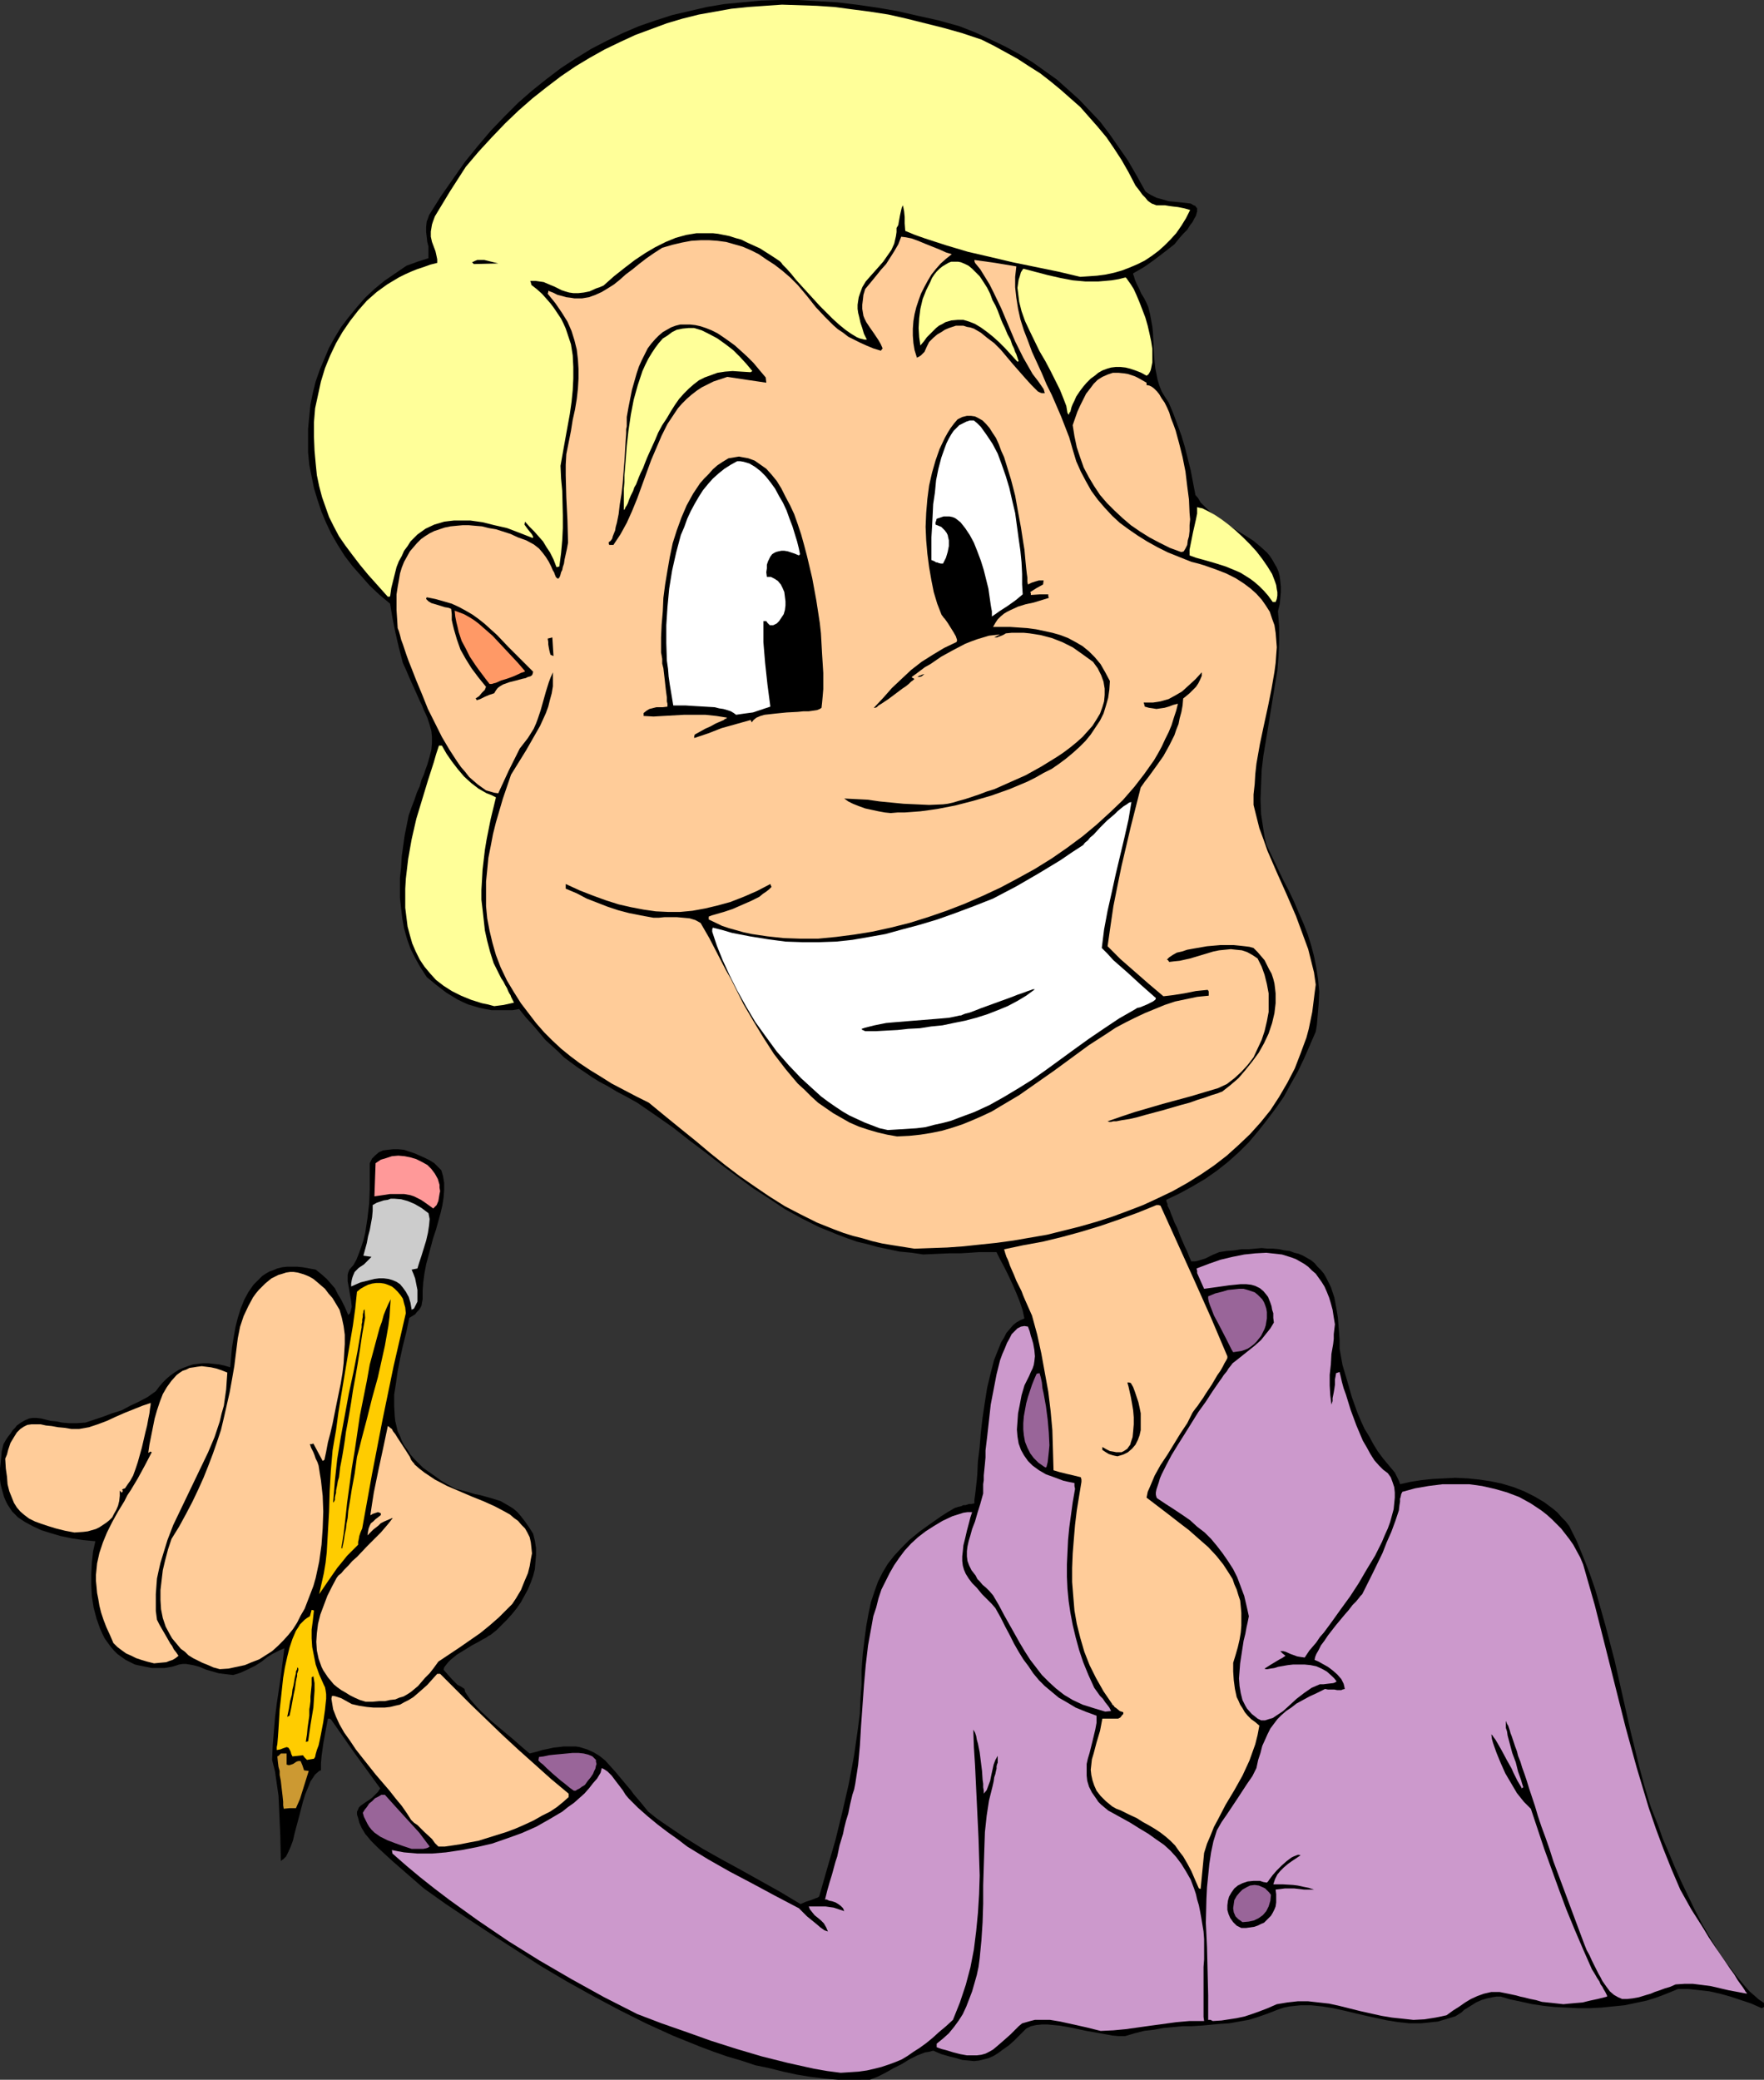 <?xml version="1.0" encoding="UTF-8" standalone="no"?>
<svg
   version="1.0"
   width="129.724mm"
   height="152.902mm"
   id="svg51"
   sodipodi:docname="Businessman Writing 2.wmf"
   xmlns:inkscape="http://www.inkscape.org/namespaces/inkscape"
   xmlns:sodipodi="http://sodipodi.sourceforge.net/DTD/sodipodi-0.dtd"
   xmlns="http://www.w3.org/2000/svg"
   xmlns:svg="http://www.w3.org/2000/svg">
  <rect width="100%" height="100%" fill="#333333" stroke="none"/>
  <sodipodi:namedview
     id="namedview51"
     pagecolor="#ffffff"
     bordercolor="#000000"
     borderopacity="0.25"
     inkscape:showpageshadow="2"
     inkscape:pageopacity="0.0"
     inkscape:pagecheckerboard="0"
     inkscape:deskcolor="#d1d1d1"
     inkscape:document-units="mm" />
  <defs
     id="defs1">
    <pattern
       id="WMFhbasepattern"
       patternUnits="userSpaceOnUse"
       width="6"
       height="6"
       x="0"
       y="0" />
  </defs>
  <path
     style="fill:#000000;fill-opacity:1;fill-rule:evenodd;stroke:none"
     d="m 233.027,577.898 -3.878,-0.323 -3.878,-0.485 -3.878,-0.646 -3.717,-0.808 -3.878,-0.97 -3.878,-0.808 -3.878,-1.293 -3.878,-1.131 -3.717,-1.293 -3.878,-1.454 -7.595,-3.07 -7.434,-3.394 -7.434,-3.717 -7.272,-3.879 -7.272,-4.04 -7.11,-4.202 -6.787,-4.363 -6.787,-4.363 -6.626,-4.363 -6.302,-4.202 -6.141,-4.363 -8.726,-7.595 -4.04,-3.717 -1.939,-1.939 -1.616,-1.939 -0.485,-0.808 -0.485,-0.808 -0.646,-1.454 -0.323,-1.293 -0.323,-0.97 v -0.808 l 0.323,-0.646 0.162,-0.485 0.485,-0.485 1.131,-0.808 1.454,-0.97 0.646,-0.485 0.808,-0.808 0.808,-0.808 0.646,-0.97 -6.949,-9.535 -6.787,-9.696 -0.485,-0.162 h -0.323 l -0.646,3.394 -0.646,3.555 -0.485,3.555 -0.162,1.939 v 1.939 l -0.485,0.162 -1.131,0.97 -0.323,0.485 -0.97,1.454 -0.646,1.616 -0.808,1.939 -0.646,2.101 -1.131,4.363 -1.131,4.202 -0.485,2.101 -0.646,1.778 -0.646,1.454 -0.646,1.293 -0.323,0.323 -0.485,0.485 -0.323,0.162 -0.323,0.323 -0.162,-7.272 -0.323,-7.272 -0.162,-3.555 -0.485,-3.394 -0.485,-3.394 -0.808,-3.232 0.162,-4.04 0.323,-3.879 0.323,-3.879 0.485,-3.879 1.131,-7.595 0.97,-7.757 -1.454,0.646 -1.616,0.808 -0.808,0.485 -0.808,0.485 -1.616,1.293 -1.778,1.131 -1.939,0.97 -2.101,0.97 -0.97,0.323 -1.131,0.323 -1.454,-0.162 -1.293,-0.162 -1.293,-0.162 -1.131,-0.323 -2.262,-0.646 -1.939,-0.808 -1.778,-0.485 -1.939,-0.323 h -0.97 l -0.97,0.162 -0.97,0.323 -1.131,0.323 -1.939,0.323 H 43.955 42.178 l -1.616,-0.323 -1.616,-0.323 -1.454,-0.323 -1.293,-0.646 -1.293,-0.646 -1.131,-0.808 -1.131,-0.808 -0.97,-0.97 -0.97,-1.131 -0.808,-1.131 -0.808,-1.131 -0.646,-1.293 -0.646,-1.454 -0.97,-2.747 -0.808,-3.07 -0.485,-3.07 -0.162,-3.07 v -3.232 l 0.162,-3.07 0.323,-3.07 0.646,-2.909 -3.394,-0.323 -3.232,-0.485 -3.07,-0.646 -2.747,-0.808 -2.586,-0.808 L 9.05,424.05 6.949,422.919 5.01,421.626 3.394,420.01 2.747,419.041 2.101,418.071 1.616,417.101 1.131,415.97 0.808,414.839 0.485,413.708 0.162,412.415 0,411.122 v -1.454 -1.616 l 0.162,-1.454 0.162,-1.616 0.162,-1.778 0.485,-1.939 0.646,-1.131 0.646,-0.97 0.646,-0.808 0.646,-0.97 0.646,-0.646 0.485,-0.646 1.131,-0.808 1.131,-0.646 1.131,-0.485 0.97,-0.162 h 1.131 l 1.293,0.162 1.293,0.323 1.293,0.323 1.616,0.162 1.616,0.323 1.939,0.162 h 2.101 l 2.424,-0.162 4.848,-1.616 2.586,-0.97 2.586,-0.808 2.424,-1.293 2.424,-1.131 2.424,-1.293 2.262,-1.616 0.97,-1.293 0.97,-1.131 0.97,-0.97 1.131,-0.97 1.131,-0.808 1.293,-0.808 1.131,-0.485 1.293,-0.485 1.454,-0.485 1.293,-0.162 1.454,-0.162 h 1.454 l 1.454,0.162 1.616,0.162 1.454,0.323 1.616,0.485 0.485,-5.495 0.485,-2.909 0.485,-2.747 0.646,-2.586 0.808,-2.586 0.97,-2.424 1.131,-2.101 1.454,-2.101 0.808,-0.808 0.808,-0.808 0.808,-0.808 0.97,-0.646 1.131,-0.646 0.97,-0.323 1.131,-0.485 1.293,-0.323 1.454,-0.162 h 1.293 1.454 l 1.616,0.162 1.778,0.323 1.778,0.323 1.616,1.293 1.454,1.293 1.131,1.293 1.131,1.293 0.808,1.616 0.97,1.616 0.97,1.939 0.97,2.262 0.485,-0.485 0.162,-0.485 0.162,-0.646 0.162,-0.646 -0.162,-1.616 -0.323,-1.778 -0.323,-1.939 -0.323,-1.778 v -0.808 -0.97 l 0.162,-0.646 0.323,-0.808 1.131,-1.293 0.808,-1.454 0.646,-1.616 0.646,-1.778 0.646,-1.939 0.485,-1.939 0.646,-4.202 0.485,-4.202 0.162,-4.04 v -1.939 -1.939 -3.232 l 0.646,-1.293 0.97,-0.97 0.97,-0.808 1.131,-0.485 1.293,-0.162 1.454,-0.162 h 1.454 l 1.616,0.162 1.454,0.485 1.454,0.485 1.454,0.646 1.454,0.646 1.293,0.646 1.293,0.808 0.97,0.97 0.97,0.97 0.485,1.616 0.323,1.939 v 1.939 l -0.162,2.101 -0.323,2.101 -0.485,2.101 -1.293,4.687 -0.808,2.424 -0.646,2.424 -1.293,4.848 -0.485,2.586 -0.323,2.424 -0.162,2.262 v 2.424 l -0.162,0.808 -0.162,0.97 -0.323,0.646 -0.485,0.646 -0.485,0.485 -0.485,0.646 -0.808,0.485 -0.808,0.485 -0.808,3.879 -0.97,3.879 -0.808,3.717 -0.646,3.394 -0.485,3.394 -0.485,3.07 v 3.07 l 0.162,2.909 0.162,1.454 0.323,1.293 0.323,1.454 0.646,1.293 0.485,1.293 0.646,1.293 0.97,1.293 0.808,1.293 1.131,1.293 1.131,1.131 1.293,1.293 1.616,1.131 1.616,1.131 1.778,1.293 1.939,1.131 2.101,1.131 1.939,0.485 1.778,0.485 1.616,0.485 1.616,0.323 2.909,0.808 2.586,0.808 1.131,0.646 1.131,0.646 1.293,0.808 1.131,0.97 0.97,1.131 1.131,1.454 1.131,1.616 1.131,1.778 0.485,1.939 0.323,2.101 v 1.939 l -0.162,1.939 -0.162,1.939 -0.485,1.939 -0.646,1.778 -0.808,1.939 -0.97,1.778 -0.97,1.778 -1.131,1.616 -1.293,1.616 -1.454,1.616 -1.454,1.454 -1.454,1.454 -1.616,1.293 -0.646,0.323 -0.646,0.485 -0.97,0.485 -0.808,0.485 -2.101,1.131 -2.101,1.293 -2.101,1.293 -1.778,1.454 -0.646,0.646 -0.646,0.808 -0.485,0.646 -0.162,0.646 1.131,1.293 1.293,1.454 1.454,1.454 0.97,0.485 0.97,0.646 0.162,0.808 0.646,0.97 0.646,0.97 0.97,1.131 1.131,1.293 1.131,1.131 2.747,2.586 3.07,2.586 2.909,2.424 1.293,1.131 1.293,1.131 1.131,0.97 0.97,0.808 1.939,-0.485 1.616,-0.485 1.616,-0.323 1.454,-0.323 1.454,-0.162 1.293,-0.162 h 2.424 1.131 l 0.97,0.162 2.101,0.646 1.778,0.808 1.616,0.97 1.616,1.293 1.454,1.616 1.454,1.616 1.616,1.939 0.808,0.97 0.808,0.97 0.97,1.131 0.808,1.131 1.939,2.262 2.101,2.586 2.424,1.939 2.586,1.778 5.01,3.394 5.171,3.232 5.171,2.909 5.333,2.909 5.494,3.07 5.494,3.07 5.656,3.394 1.454,-0.646 1.454,-0.485 1.293,-0.485 0.485,-0.162 0.485,-0.323 2.262,-7.919 2.262,-7.757 1.939,-7.919 1.778,-7.757 1.454,-7.757 1.131,-7.919 0.485,-3.879 0.162,-4.04 0.323,-4.04 v -4.04 l 0.162,-2.262 0.162,-2.101 0.485,-4.04 0.485,-3.717 0.646,-3.555 0.646,-3.07 0.97,-2.909 0.97,-2.747 1.293,-2.586 1.454,-2.424 1.778,-2.262 2.101,-2.262 2.101,-2.101 2.747,-2.262 2.909,-2.101 1.616,-1.131 1.616,-1.131 1.778,-1.131 1.939,-1.131 0.97,-0.323 0.808,-0.162 0.646,-0.323 h 0.646 l 0.97,-0.323 h 0.646 l 0.808,-0.162 v -0.97 l 0.162,-1.131 0.162,-1.293 0.162,-1.454 0.162,-1.454 0.162,-1.778 0.162,-3.555 0.485,-3.879 0.323,-4.04 0.485,-4.202 0.646,-4.363 0.646,-4.04 0.97,-4.04 0.97,-3.717 0.646,-1.616 0.646,-1.616 0.646,-1.616 0.808,-1.293 0.646,-1.293 0.97,-1.131 0.808,-0.97 0.97,-0.808 1.131,-0.646 1.131,-0.485 -0.485,-2.262 -0.808,-2.424 -0.97,-2.424 -1.131,-2.586 -1.131,-2.424 -1.131,-2.262 -1.131,-2.101 -0.97,-1.939 h -2.909 -0.97 -1.131 l -2.262,0.162 -2.747,0.162 h -3.07 l -3.555,0.162 -3.717,0.162 -3.232,-0.485 -3.394,-0.323 -3.07,-0.646 -3.07,-0.646 -2.909,-0.808 -2.747,-0.646 -2.747,-0.97 -2.586,-0.97 -2.747,-1.131 -2.424,-0.97 -4.848,-2.424 -4.686,-2.586 -4.363,-2.909 -4.525,-2.909 -4.363,-3.232 -4.363,-3.232 -4.363,-3.394 -4.525,-3.394 -4.525,-3.555 -4.848,-3.394 -5.171,-3.555 -2.909,-1.616 -2.747,-1.454 -2.424,-1.454 -2.424,-1.293 -2.101,-1.293 -2.101,-1.454 -1.939,-1.293 -3.717,-2.747 -1.616,-1.616 -1.778,-1.616 -1.778,-1.616 -1.616,-1.939 -1.778,-2.101 -1.939,-2.101 -1.939,-2.424 -1.939,0.323 h -1.939 -1.939 -1.778 l -1.778,-0.323 -1.616,-0.323 -1.616,-0.485 -1.616,-0.485 -1.454,-0.646 -1.616,-0.808 -2.909,-1.778 -2.747,-2.101 -2.747,-2.262 -1.778,-2.747 -1.454,-2.586 -1.293,-2.586 -0.97,-2.747 -0.808,-2.909 -0.485,-2.747 -0.323,-2.747 -0.323,-2.909 v -2.909 -2.747 l 0.323,-2.909 0.162,-2.909 0.808,-5.818 1.131,-5.656 0.808,-2.262 0.808,-2.101 0.646,-1.939 0.808,-1.778 0.485,-1.778 0.646,-1.454 0.485,-1.454 0.485,-1.293 0.323,-1.131 0.323,-1.131 0.485,-1.939 0.162,-1.778 v -1.778 l -0.162,-1.616 -0.485,-1.778 -0.646,-1.939 -0.485,-1.131 -0.485,-0.97 -0.485,-1.293 -0.646,-1.293 -0.646,-1.454 -0.646,-1.454 -0.808,-1.778 -0.808,-1.778 -0.808,-1.939 -0.97,-2.101 -1.131,-4.363 -0.97,-4.202 -0.808,-4.04 -0.646,-3.879 -2.909,-2.424 -2.747,-2.586 -2.424,-2.747 -2.424,-2.747 -2.101,-2.747 -1.939,-3.07 -1.778,-3.07 -1.454,-3.07 -1.293,-3.07 -1.131,-3.394 -0.97,-3.232 -0.646,-3.232 -0.646,-3.232 -0.323,-3.394 v -3.394 -3.232 l 0.323,-3.394 0.323,-3.232 0.646,-3.232 0.808,-3.232 1.131,-3.232 1.293,-3.07 1.293,-3.07 1.616,-2.909 1.778,-2.909 2.101,-2.747 2.262,-2.747 2.262,-2.586 2.586,-2.424 2.747,-2.262 3.07,-2.101 3.07,-2.101 3.07,-1.131 3.07,-0.97 v -1.778 -1.454 l -0.323,-1.293 -0.162,-1.454 -0.162,-1.293 v -1.454 l 0.162,-1.454 0.323,-0.808 0.323,-0.97 3.232,-5.171 3.394,-4.848 3.394,-4.848 3.555,-4.363 3.555,-4.202 3.878,-4.04 3.717,-3.717 3.878,-3.394 4.04,-3.232 4.04,-3.07 4.202,-2.747 4.202,-2.586 4.363,-2.262 4.363,-2.101 4.525,-1.939 4.686,-1.616 4.525,-1.454 4.848,-1.131 4.848,-1.131 4.848,-0.808 5.01,-0.485 5.171,-0.485 L 216.705,0 h 5.171 l 5.333,0.323 5.494,0.323 5.333,0.646 5.656,0.808 5.656,0.97 5.656,1.293 5.818,1.293 5.818,1.616 4.525,1.778 4.202,1.939 4.04,1.939 3.878,2.101 3.717,2.262 3.394,2.424 3.394,2.424 3.07,2.747 3.07,2.747 2.909,3.07 2.909,3.07 2.586,3.394 2.586,3.717 2.586,3.717 2.424,4.202 2.424,4.363 0.646,0.485 0.808,0.485 1.616,0.808 1.778,0.485 1.616,0.485 1.778,0.162 1.616,0.162 1.454,0.162 1.293,0.162 0.808,0.485 0.485,0.162 0.162,0.323 0.323,0.323 v 0.485 0.485 l -0.162,0.485 -0.162,0.646 -0.485,0.808 -0.485,0.97 -0.646,0.808 -0.808,1.293 -1.131,1.131 -1.131,1.293 -1.293,1.616 -2.909,2.262 -2.747,2.101 -2.747,1.939 -3.07,1.778 v 0.323 l 0.162,0.323 0.323,1.131 0.485,1.131 0.646,1.293 0.646,1.454 0.808,1.293 0.646,1.293 0.485,1.131 0.485,1.939 0.323,1.778 0.323,1.778 0.162,1.616 0.162,3.394 0.162,3.232 0.323,3.232 0.323,1.616 0.323,1.616 0.485,1.616 0.646,1.616 0.97,1.616 0.97,1.454 1.293,3.07 1.131,3.07 1.131,3.07 0.97,3.232 0.808,3.232 0.808,3.232 1.293,6.787 0.808,0.97 0.646,1.131 1.778,1.778 1.939,1.778 2.101,1.454 2.101,1.454 4.525,2.747 2.262,1.454 1.939,1.616 1.778,1.616 0.808,0.97 0.646,0.97 0.646,1.131 0.646,1.131 0.485,1.131 0.323,1.293 0.162,1.293 0.162,1.616 v 1.454 l -0.162,1.778 -0.162,1.616 -0.485,1.939 0.323,4.202 v 4.202 l -0.162,4.04 -0.323,4.04 -0.646,3.879 -1.293,7.919 -0.646,4.04 -1.293,7.757 -0.485,4.04 -0.162,4.04 -0.162,4.04 0.162,4.202 0.646,4.202 0.323,2.101 0.485,2.101 1.616,3.394 1.616,3.394 1.454,3.07 1.616,3.07 1.454,3.07 1.293,3.07 1.293,2.909 1.131,2.909 0.97,3.07 0.808,3.07 0.646,3.232 0.485,3.232 0.323,3.394 -0.162,3.555 -0.323,3.717 -0.162,1.939 -0.323,1.939 -1.616,3.717 -1.616,3.717 -1.778,3.717 -1.939,3.394 -1.939,3.555 -2.262,3.232 -2.424,3.232 -2.424,3.07 -2.586,3.07 -2.747,2.747 -3.07,2.747 -3.07,2.424 -3.232,2.262 -3.555,2.101 -3.555,1.939 -3.717,1.778 v 0.323 l 0.162,0.485 0.162,0.323 v 0.485 l 0.323,0.646 0.323,0.646 0.323,0.97 0.485,1.131 0.485,1.293 0.808,1.616 0.646,1.778 0.97,2.262 0.485,1.131 0.646,1.293 0.485,1.293 0.646,1.454 h 0.97 l 0.808,-0.162 2.101,-0.646 1.939,-0.97 1.939,-0.808 2.101,-0.323 2.101,-0.162 1.939,-0.323 h 2.101 l 1.778,-0.162 1.778,-0.162 1.616,0.162 h 1.616 l 1.616,0.162 1.454,0.323 1.454,0.162 1.293,0.485 1.293,0.323 1.131,0.485 2.262,1.293 0.97,0.808 0.808,0.97 0.97,0.97 0.808,0.97 0.646,1.131 0.646,1.293 0.646,1.293 0.485,1.454 0.485,1.454 0.323,1.778 0.323,1.778 0.323,1.939 0.162,1.939 0.162,2.101 0.162,2.262 v 2.424 l 0.808,4.525 1.293,4.363 1.293,4.525 1.616,4.525 0.97,2.262 0.97,2.101 1.293,2.101 1.131,2.101 1.293,2.101 1.454,1.939 1.616,1.939 1.616,1.939 0.808,1.616 0.323,0.646 0.323,0.97 2.909,-0.646 3.07,-0.485 3.07,-0.323 3.232,-0.162 3.07,-0.162 3.394,0.162 3.232,0.323 3.232,0.485 3.07,0.646 3.232,0.97 2.909,1.131 2.909,1.454 2.747,1.616 2.586,1.939 1.131,0.97 1.131,1.293 1.131,1.131 0.97,1.293 2.101,4.202 1.778,4.363 1.778,4.525 1.616,4.687 2.747,9.696 2.586,9.858 2.262,10.019 2.262,10.019 2.424,9.858 1.293,4.848 1.454,4.848 0.485,1.454 0.646,1.616 1.293,3.232 1.293,3.717 1.616,3.717 1.616,3.879 1.778,4.04 1.939,4.04 1.939,4.04 2.101,4.04 2.262,3.879 2.262,3.717 2.424,3.394 2.424,3.232 2.424,2.909 1.293,1.454 1.293,1.131 1.293,1.131 1.454,0.97 v 0.485 0.646 l -0.646,0.323 -2.909,-1.293 -2.909,-0.97 -2.909,-0.97 -2.909,-0.808 -2.909,-0.646 -2.909,-0.323 -2.909,-0.323 h -2.909 l -2.747,1.131 -2.909,1.131 -3.07,0.97 -3.07,0.646 -3.07,0.646 -3.232,0.323 -3.232,0.323 -3.232,0.162 h -3.232 l -3.232,-0.162 -3.232,-0.162 -3.07,-0.323 -3.232,-0.485 -2.909,-0.646 -3.07,-0.646 -2.747,-0.808 h -1.131 l -0.97,0.162 -1.616,0.323 -1.616,0.485 -1.454,0.646 -1.293,0.808 -1.293,0.808 -0.808,0.485 -0.646,0.646 -1.778,1.131 -1.616,0.485 -1.616,0.485 -1.616,0.485 -1.616,0.162 -3.07,0.323 h -3.232 l -3.07,-0.323 -3.07,-0.485 -5.979,-1.293 -6.141,-1.454 -2.909,-0.646 -3.07,-0.485 -3.07,-0.323 h -2.909 l -3.07,0.323 -1.616,0.323 -1.454,0.485 -2.909,1.131 -2.747,0.97 -2.586,0.808 -2.747,0.485 -2.747,0.485 -2.586,0.162 -5.171,0.485 -2.747,0.162 h -2.424 l -5.333,0.485 -2.586,0.485 -2.747,0.323 -2.586,0.646 -2.747,0.808 h -1.778 l -1.778,-0.162 -3.555,-0.646 -3.717,-0.646 -3.717,-0.808 -3.555,-0.646 -1.778,-0.162 -1.616,-0.162 h -1.616 l -1.616,0.162 -1.454,0.323 -1.293,0.646 -1.778,1.778 -1.616,1.616 -1.454,1.293 -1.616,1.131 -1.293,0.97 -1.293,0.808 -1.454,0.646 -1.293,0.323 -1.293,0.323 -1.454,0.162 -1.454,-0.162 -1.778,-0.162 -1.616,-0.485 -1.939,-0.485 -2.262,-0.646 -2.262,-0.97 -1.131,0.323 -1.131,0.162 -2.101,0.808 -2.262,1.131 -2.101,1.293 -2.262,1.131 -2.262,1.293 -2.262,1.131 -2.101,0.808 z"
     id="path1" />
  <path
     style="fill:#cc99cc;fill-opacity:1;fill-rule:evenodd;stroke:none"
     d="m 233.673,575.959 -3.717,-0.485 -3.717,-0.646 -7.272,-1.616 -7.11,-1.778 -7.11,-2.101 -7.11,-2.262 -6.787,-2.424 -6.949,-2.424 -6.787,-2.586 -9.211,-4.687 -9.05,-5.01 -8.888,-5.171 -8.565,-5.333 -8.565,-5.818 -8.08,-5.818 -4.04,-3.07 -3.878,-3.07 -3.878,-3.232 -3.878,-3.394 -0.162,-0.97 1.616,0.323 1.778,0.323 3.717,0.323 h 4.04 l 3.878,-0.323 4.363,-0.646 4.202,-0.808 4.202,-0.97 4.202,-1.454 4.04,-1.454 4.04,-1.778 3.717,-2.101 3.555,-2.101 1.616,-1.293 1.616,-1.131 1.454,-1.293 1.454,-1.293 1.293,-1.454 1.131,-1.454 1.131,-1.293 0.97,-1.616 0.323,-1.293 0.323,0.162 0.323,0.162 0.485,0.323 0.485,0.323 1.131,1.131 0.97,1.293 2.101,2.747 0.808,1.293 0.808,0.97 2.586,2.586 2.747,2.424 2.747,2.262 2.747,2.101 2.747,1.939 2.747,2.101 5.818,3.555 5.979,3.394 6.141,3.232 6.302,3.394 6.464,3.394 0.323,0.162 0.323,0.323 0.323,0.323 0.485,0.485 1.131,1.131 2.586,2.101 1.131,0.97 1.131,0.808 0.485,0.162 0.485,0.162 -0.485,-1.131 -0.646,-1.131 -0.808,-0.808 -0.97,-0.808 -0.808,-0.646 -0.646,-0.808 -0.646,-0.808 -0.323,-0.808 h 1.293 1.293 2.101 l 1.131,0.162 1.131,0.162 1.454,0.485 1.454,0.485 -0.323,-0.808 -0.646,-0.646 -0.646,-0.485 -0.808,-0.485 -0.97,-0.323 -0.808,-0.162 -0.646,-0.323 h -0.485 l 0.646,-2.586 0.646,-2.262 0.646,-2.101 0.485,-1.778 0.485,-1.778 0.485,-1.454 0.646,-3.07 0.97,-3.232 0.323,-1.616 0.485,-1.939 0.646,-2.101 0.485,-2.424 0.646,-2.747 0.485,-1.454 0.323,-1.616 0.808,-5.333 0.485,-5.333 0.323,-5.495 0.808,-11.312 0.485,-5.495 0.646,-5.495 0.97,-5.333 0.485,-2.747 0.808,-2.424 0.646,-2.586 0.808,-2.424 1.131,-2.262 1.131,-2.262 1.293,-2.262 1.454,-2.101 1.454,-1.939 1.778,-1.939 1.939,-1.778 2.101,-1.616 2.262,-1.454 2.424,-1.454 2.747,-1.293 3.07,-0.97 1.131,-0.162 h 1.293 l -0.485,1.454 -0.323,1.293 -0.646,2.424 -0.485,2.101 -0.485,1.939 -0.162,1.616 -0.162,1.454 v 1.293 l 0.162,1.293 0.323,1.131 0.485,1.131 0.808,1.293 0.97,1.293 1.293,1.293 1.454,1.778 1.778,1.778 0.97,0.97 0.97,1.131 1.454,2.586 1.293,2.586 1.293,2.424 1.131,2.262 1.293,2.262 1.293,2.101 1.454,1.939 1.293,1.939 1.616,1.939 1.616,1.616 1.939,1.616 1.939,1.616 2.262,1.293 2.424,1.454 2.747,1.131 3.07,1.131 v 1.939 l -0.323,1.778 -0.808,3.394 -0.808,3.232 -0.485,1.616 -0.323,1.454 v 1.616 1.616 l 0.162,1.454 0.485,1.616 0.808,1.616 1.131,1.616 0.646,0.97 0.808,0.808 0.97,0.808 0.97,0.808 3.232,1.778 2.909,1.616 2.586,1.616 2.424,1.454 2.262,1.616 2.101,1.454 1.778,1.616 1.616,1.778 1.454,1.939 1.293,2.101 1.293,2.262 0.97,2.586 0.485,1.454 0.323,1.454 0.485,1.616 0.323,1.616 0.323,1.778 0.323,1.939 0.323,1.939 0.162,2.101 v 3.07 2.586 l -0.162,2.101 v 2.101 1.616 7.595 1.616 0.97 l 0.162,1.131 h -4.04 l -3.717,0.323 -3.555,0.485 -3.555,0.485 -6.949,0.97 -3.394,0.323 -3.555,0.162 -1.293,-0.323 -2.586,-0.646 -1.454,-0.323 -2.909,-0.646 -2.909,-0.646 -2.909,-0.485 h -1.454 -1.454 -1.293 l -1.293,0.323 -1.131,0.323 -1.131,0.323 -0.97,0.808 -0.808,0.808 -1.454,1.454 -1.454,1.293 -1.293,1.131 -1.131,0.97 -0.97,0.808 -1.131,0.646 -0.97,0.485 -1.131,0.323 -1.293,0.162 h -1.293 -1.454 l -1.778,-0.323 -1.939,-0.485 -2.101,-0.646 -1.293,-0.323 -1.293,-0.485 v -0.97 l 1.778,-1.454 1.616,-1.454 1.454,-1.778 1.293,-1.778 1.131,-1.778 0.97,-2.101 0.808,-2.101 0.808,-2.101 0.646,-2.262 0.646,-2.262 0.485,-2.262 0.323,-2.424 0.485,-5.01 0.323,-5.01 0.162,-5.171 v -5.01 l 0.162,-5.171 0.162,-5.01 0.162,-4.687 0.485,-4.525 0.323,-2.101 0.323,-2.101 0.485,-1.939 0.485,-1.939 0.323,-1.454 0.162,-1.131 0.323,-0.97 0.162,-0.808 0.162,-0.646 v -0.646 l 0.162,-0.646 0.162,-0.323 v -0.808 -0.323 -0.808 l -0.646,1.131 -0.485,1.293 -0.646,2.909 -0.323,1.616 -0.485,1.293 -0.485,1.293 -0.808,0.97 v -0.808 l -0.162,-0.97 v -0.97 l -0.162,-1.131 -0.162,-2.424 -0.323,-2.586 -0.323,-2.586 -0.485,-2.424 -0.323,-1.131 -0.162,-0.97 -0.323,-0.97 -0.485,-0.808 0.162,4.848 0.323,5.01 0.485,10.181 0.485,10.181 0.162,5.171 0.162,5.171 -0.162,5.171 -0.323,5.171 -0.485,5.01 -0.646,5.171 -0.97,5.01 -1.293,4.848 -1.616,4.848 -0.97,2.424 -0.97,2.424 -1.939,1.778 -1.939,1.616 -1.778,1.616 -1.778,1.454 -1.778,1.293 -1.778,1.131 -1.616,1.131 -1.616,0.97 -1.939,0.808 -1.778,0.646 -1.939,0.646 -1.939,0.485 -2.101,0.485 -2.262,0.323 -2.424,0.162 z"
     id="path2" />
  <path
     style="fill:#cc99cc;fill-opacity:1;fill-rule:evenodd;stroke:none"
     d="m 337.097,561.576 -0.646,-0.323 h -0.646 v -6.787 l -0.162,-6.787 -0.162,-6.626 -0.323,-6.787 0.162,-6.626 0.162,-3.232 0.323,-3.232 0.323,-3.232 0.485,-3.232 0.646,-3.07 0.97,-3.07 1.293,-2.262 1.454,-2.101 2.909,-4.363 2.747,-4.202 1.454,-2.101 1.131,-2.262 0.485,-2.262 0.646,-1.939 0.485,-1.939 0.808,-1.778 0.646,-1.454 0.808,-1.616 0.97,-1.293 0.97,-1.293 1.131,-1.131 1.293,-1.131 1.454,-0.97 1.454,-1.131 1.778,-0.97 1.778,-0.97 2.101,-0.97 2.262,-1.131 0.808,0.162 h 0.646 1.131 l 0.808,0.162 h 1.131 l 0.323,-0.162 0.646,-0.162 -0.162,-0.808 -0.162,-0.646 -0.323,-0.646 -0.323,-0.646 -1.131,-1.293 -1.293,-1.131 -1.293,-0.97 -1.454,-0.808 -1.131,-0.646 -1.131,-0.485 0.162,-0.808 0.323,-0.808 0.646,-1.131 0.646,-1.293 0.97,-1.293 0.97,-1.454 2.262,-2.909 2.424,-2.909 1.131,-1.293 0.97,-1.293 0.97,-0.97 0.808,-0.97 0.485,-0.646 0.485,-0.485 2.909,-5.818 2.747,-5.656 1.131,-2.909 1.293,-2.909 1.131,-3.07 0.97,-2.909 0.162,-1.454 0.162,-0.97 v -0.808 l 0.162,-0.485 0.162,-0.808 0.323,-0.646 3.555,-0.97 3.717,-0.646 3.878,-0.485 h 3.717 3.717 l 3.555,0.485 3.555,0.808 3.394,0.97 3.394,1.293 3.232,1.778 1.454,0.97 1.454,0.97 1.454,1.131 1.454,1.293 1.293,1.293 1.293,1.293 1.131,1.454 1.131,1.454 1.131,1.616 0.97,1.778 0.97,1.778 0.808,1.939 3.232,11.312 2.909,11.474 5.656,22.463 3.07,11.151 3.394,11.312 1.939,5.656 2.101,5.656 2.262,5.656 2.424,5.656 3.07,5.495 3.394,5.333 1.454,2.424 1.616,2.424 1.454,2.101 1.454,2.101 1.293,1.939 1.293,1.778 0.485,0.808 0.485,0.808 0.808,1.131 0.485,0.646 0.323,0.485 0.323,0.485 0.162,0.323 0.323,0.323 v 0.162 l 0.162,0.162 v 0 l -5.171,-0.97 -4.848,-1.131 -2.424,-0.323 -2.586,-0.323 h -2.424 l -2.424,0.162 -1.454,0.646 -1.616,0.485 -1.293,0.485 -1.454,0.485 -1.131,0.485 -1.131,0.323 -2.101,0.646 -1.778,0.323 -1.454,0.162 h -1.454 l -1.131,-0.485 -1.131,-0.646 -1.131,-0.97 -0.97,-1.293 -1.131,-1.616 -0.485,-0.97 -0.646,-1.131 -0.485,-0.97 -0.646,-1.293 -0.646,-1.293 -0.646,-1.454 -0.808,-1.454 -0.646,-1.616 -8.565,-22.948 -1.131,-3.555 -1.131,-3.232 -1.131,-3.07 -0.97,-2.909 -0.808,-2.747 -0.808,-2.424 -0.808,-2.424 -0.646,-2.101 -0.646,-1.939 -0.646,-1.778 -0.485,-1.616 -0.646,-1.616 -0.323,-1.293 -0.485,-1.293 -0.323,-0.97 -0.323,-0.97 -0.323,-0.97 -0.323,-0.808 -0.162,-0.646 -0.162,-0.485 -0.323,-0.97 -0.323,-0.485 -0.162,-0.485 -0.162,-0.323 v 0.97 0.97 l 0.323,0.97 0.162,1.131 0.646,2.424 0.646,2.424 0.485,1.293 0.485,1.293 0.646,2.586 0.808,2.262 0.323,1.131 0.323,0.97 -0.485,0.323 v -0.162 l -0.162,-0.323 -0.485,-0.808 -0.485,-0.808 -0.485,-0.97 -0.646,-1.293 -0.485,-1.131 -1.454,-2.586 -1.293,-2.424 -0.646,-1.131 -0.646,-1.131 -0.485,-0.808 -0.485,-0.646 -0.323,-0.485 -0.323,-0.323 0.162,1.293 0.323,1.131 0.97,2.747 1.131,2.747 1.293,2.909 1.616,2.747 1.616,2.747 1.939,2.424 0.97,0.97 0.97,0.97 3.717,11.151 4.04,11.151 2.101,5.656 2.262,5.495 2.424,5.656 2.424,5.495 0.808,1.293 0.646,1.131 0.646,0.97 0.323,0.808 0.485,0.646 0.323,0.646 0.485,0.808 0.323,0.646 0.162,0.323 v 0.323 l -2.586,0.646 -2.262,0.485 -1.939,0.485 -1.939,0.162 -1.778,0.162 -1.616,0.162 -1.454,-0.162 -1.454,-0.162 -3.07,-0.323 -1.616,-0.485 -1.616,-0.323 -1.939,-0.485 -0.808,-0.162 -1.131,-0.323 -2.262,-0.485 -2.424,-0.485 h -1.131 -1.131 l -2.101,0.485 -1.778,0.646 -1.778,0.808 -1.616,0.97 -1.616,1.131 -1.778,1.131 -1.778,1.293 -1.454,0.323 -1.616,0.323 -3.07,0.485 -3.07,0.162 -2.909,-0.323 -3.07,-0.323 -2.909,-0.485 -5.818,-1.293 -5.818,-1.454 -2.909,-0.646 -2.909,-0.323 -2.909,-0.323 h -2.909 l -2.909,0.323 -2.909,0.485 -2.586,1.131 -2.101,0.808 -2.262,0.808 -1.939,0.646 -2.262,0.485 -2.101,0.323 -2.101,0.323 z"
     id="path3" />
  <path
     style="fill:#000000;fill-opacity:1;fill-rule:evenodd;stroke:none"
     d="m 345.016,535.719 -1.293,-0.646 -0.97,-0.97 -0.808,-1.131 -0.485,-1.131 -0.323,-1.131 v -1.293 l 0.162,-1.293 0.323,-1.131 0.646,-1.131 0.808,-1.131 0.97,-0.808 1.293,-0.646 1.454,-0.485 1.616,-0.162 h 0.808 0.97 l 0.97,0.323 0.97,0.162 0.323,-0.323 0.323,-0.485 0.485,-0.646 0.485,-0.646 1.131,-1.293 1.293,-1.293 1.454,-1.293 1.293,-0.97 0.646,-0.323 0.808,-0.323 0.485,-0.162 0.646,0.162 -2.424,1.616 -1.131,0.808 -1.131,0.97 -0.97,0.97 -0.808,0.97 -0.646,1.293 -0.485,1.454 h 2.747 l 2.747,0.162 1.293,0.162 1.454,0.323 1.616,0.323 1.454,0.485 h -2.747 l -2.747,-0.323 h -2.586 l -1.293,0.162 -1.293,0.162 0.162,1.293 v 1.131 1.131 l -0.162,1.131 -0.323,0.808 -0.485,0.97 -0.485,0.808 -0.646,0.646 -0.646,0.646 -0.646,0.646 -0.808,0.323 -0.97,0.485 -0.97,0.323 -1.131,0.162 -1.131,0.162 z"
     id="path4" />
  <path
     style="fill:#996599;fill-opacity:1;fill-rule:evenodd;stroke:none"
     d="m 345.339,534.103 -0.646,-0.485 -0.485,-0.323 -0.485,-0.485 -0.323,-0.323 -0.485,-1.131 -0.162,-1.131 0.162,-1.131 0.162,-1.131 0.646,-1.131 0.808,-0.97 0.808,-0.808 1.131,-0.646 0.97,-0.485 1.293,-0.162 1.131,0.162 1.131,0.485 0.646,0.323 0.485,0.485 0.646,0.646 0.485,0.646 -0.162,1.616 -0.485,1.616 -0.646,1.293 -0.97,1.131 -1.131,0.808 -1.293,0.646 -1.454,0.323 z"
     id="path5" />
  <path
     style="fill:#ffcc99;fill-opacity:1;fill-rule:evenodd;stroke:none"
     d="m 333.219,524.73 -1.131,-2.586 -0.97,-2.262 -1.131,-2.101 -1.131,-1.939 -1.131,-1.454 -1.131,-1.616 -1.293,-1.293 -1.293,-1.131 -1.454,-1.131 -1.454,-0.97 -1.616,-0.97 -1.778,-0.97 -1.778,-1.131 -2.101,-0.97 -2.262,-1.131 -1.293,-0.485 -1.131,-0.646 -1.778,-1.454 -1.454,-1.454 -1.131,-1.454 -0.646,-1.454 -0.485,-1.454 -0.323,-1.454 -0.162,-1.454 0.162,-1.454 0.162,-1.454 0.485,-1.616 0.808,-3.07 0.97,-3.232 0.646,-3.394 h 0.808 0.808 1.939 0.808 l 0.646,-0.323 0.485,-0.646 0.323,-0.323 v -0.485 l -0.485,-0.162 -0.485,-0.162 -0.97,-0.808 -0.485,-0.323 -0.323,-0.485 -0.323,-0.162 v -0.162 l -2.424,-3.555 -2.101,-3.717 -1.778,-3.555 -1.454,-3.717 -1.131,-3.879 -0.97,-3.879 -0.646,-3.717 -0.323,-3.879 -0.323,-4.04 v -3.879 l 0.162,-4.04 0.323,-4.04 0.323,-3.879 0.485,-4.04 1.293,-7.919 v -0.646 l -0.162,-0.646 -1.939,-0.485 -2.101,-0.485 -1.939,-0.485 -1.616,-0.485 -0.162,-5.656 -0.162,-5.495 -0.485,-5.333 -0.646,-5.333 -0.97,-5.333 -0.97,-5.333 -1.131,-5.171 -1.454,-5.333 -0.646,-1.454 -0.646,-1.454 -0.646,-1.454 -0.485,-1.131 -0.485,-1.293 -0.485,-0.97 -0.97,-1.939 -0.646,-1.616 -0.646,-1.454 -0.485,-1.131 -0.323,-0.97 -0.323,-0.808 -0.323,-0.646 -0.162,-0.485 -0.162,-0.485 -0.323,-1.131 5.333,-1.131 5.333,-0.97 5.333,-1.293 5.333,-1.454 5.333,-1.616 5.171,-1.778 5.333,-1.939 5.171,-2.101 h 0.646 l 0.485,0.162 4.686,10.343 4.686,10.343 4.686,10.504 2.262,5.333 2.262,5.333 v 0.485 l -0.323,0.646 -0.485,0.808 -0.485,0.97 -0.646,1.131 -0.808,1.131 -1.616,2.747 -1.616,2.424 -0.808,1.293 -0.808,1.131 -0.646,0.97 -0.646,0.808 -0.485,0.646 -0.323,0.485 -1.454,2.909 -1.939,2.909 -1.778,2.909 -1.778,2.909 -1.939,2.909 -1.616,2.909 -1.293,3.07 -0.646,1.454 -0.323,1.616 6.141,4.687 2.909,2.262 2.747,2.101 2.747,2.424 2.586,2.262 2.262,2.424 1.939,2.424 1.778,2.747 0.808,1.293 0.485,1.454 0.646,1.454 0.485,1.616 0.485,1.454 0.162,1.616 0.162,1.778 v 1.778 1.778 l -0.162,1.939 -0.323,1.939 -0.485,2.101 -0.646,2.262 -0.646,2.101 v 2.424 l 0.162,2.424 0.323,2.424 0.485,2.262 0.485,0.97 0.485,1.131 0.646,0.97 0.646,1.131 0.808,0.97 0.97,0.97 1.131,0.808 1.131,0.97 -0.485,2.586 -0.646,2.586 -0.808,2.262 -0.808,2.262 -0.97,2.101 -0.97,2.101 -2.262,4.04 -2.424,4.04 -2.101,4.04 -1.131,2.101 -0.97,2.424 -0.97,2.262 -0.808,2.586 -0.97,10.019 -0.323,-0.162 z"
     id="path6" />
  <path
     style="fill:#996599;fill-opacity:1;fill-rule:evenodd;stroke:none"
     d="m 114.413,513.741 -2.424,-0.808 -2.262,-0.808 -2.101,-0.808 -1.939,-0.97 -1.616,-1.131 -0.808,-0.808 -0.646,-0.808 -0.485,-0.808 -0.485,-0.97 -0.485,-0.97 -0.323,-1.131 0.485,-0.808 0.646,-0.808 0.646,-0.97 0.808,-0.646 0.808,-0.808 0.97,-0.485 0.808,-0.485 h 0.97 l 1.454,1.616 1.454,1.616 3.232,3.555 3.394,3.717 1.454,1.939 1.454,1.939 -0.485,0.323 -0.485,0.162 -0.808,0.162 h -0.808 -1.454 -0.646 z"
     id="path7" />
  <path
     style="fill:#ffcc99;fill-opacity:1;fill-rule:evenodd;stroke:none"
     d="m 121.846,513.094 -0.97,-0.97 -0.808,-1.131 -2.101,-1.939 -1.939,-1.939 -0.97,-0.646 -0.808,-0.808 -1.131,-1.778 -1.454,-2.101 -1.616,-1.939 -1.778,-2.262 -3.878,-4.525 -3.717,-4.687 -1.778,-2.262 -1.616,-2.424 -1.616,-2.262 -1.293,-2.262 -0.97,-2.101 -0.808,-2.101 -0.162,-0.97 -0.162,-0.97 -0.162,-0.97 0.162,-0.808 h 0.485 l 0.646,0.162 1.454,0.485 2.909,1.616 2.101,0.485 2.101,0.323 1.778,0.162 h 1.616 1.616 l 1.454,-0.162 1.293,-0.323 1.454,-0.323 1.131,-0.646 1.293,-0.646 1.293,-0.808 1.131,-0.97 1.293,-1.131 1.454,-1.293 1.293,-1.454 1.454,-1.616 h 0.808 l 4.363,4.363 4.363,4.363 8.565,8.242 4.363,4.04 4.525,4.04 4.686,4.202 4.848,4.04 v 0.97 l -1.454,1.293 -1.778,1.454 -1.939,1.293 -2.262,1.131 -2.262,1.293 -2.424,1.131 -2.586,1.131 -2.586,0.97 -2.586,0.808 -2.586,0.808 -2.586,0.808 -2.586,0.485 -2.424,0.485 -2.101,0.323 -2.262,0.323 z"
     id="path8" />
  <path
     style="fill:#cc9932;fill-opacity:1;fill-rule:evenodd;stroke:none"
     d="m 78.861,502.59 -0.162,-0.97 v -0.97 l -0.162,-1.616 -0.323,-2.747 -0.162,-1.454 -0.162,-0.808 -0.162,-0.808 v -1.131 l -0.323,-1.131 -0.162,-1.293 -0.162,-1.616 0.323,-0.162 0.323,-0.323 0.162,-0.162 0.162,-0.162 h 0.646 0.485 0.485 v 3.07 l 0.485,0.162 h 0.323 l 0.485,-0.162 0.485,-0.162 0.97,-0.646 0.485,-0.162 h 0.646 l 0.485,1.131 0.485,1.454 1.293,0.162 -0.808,2.586 -0.808,2.586 -0.808,2.586 -1.131,2.586 h -1.778 z"
     id="path9" />
  <path
     style="fill:#996599;fill-opacity:1;fill-rule:evenodd;stroke:none"
     d="m 159.499,497.58 -1.131,-0.808 -0.97,-0.808 -0.808,-0.646 -0.646,-0.485 -1.131,-0.97 -1.131,-0.97 -1.778,-1.616 -0.97,-0.97 -0.646,-0.485 -0.646,-0.646 0.162,-0.97 1.293,-0.162 1.454,-0.323 1.454,-0.162 1.778,-0.162 3.394,-0.323 h 1.616 l 1.454,0.162 1.293,0.323 1.131,0.485 0.646,0.646 0.323,0.323 v 0.485 l 0.162,0.646 -0.162,0.485 -0.162,0.808 -0.323,0.646 -0.323,0.808 -0.646,0.97 -0.808,0.97 -0.808,1.131 -0.485,0.323 -0.323,0.162 -0.646,0.485 -0.646,0.323 -0.485,0.323 z"
     id="path10" />
  <path
     style="fill:#ffcc00;fill-opacity:1;fill-rule:evenodd;stroke:none"
     d="m 85.325,489.015 -0.646,-0.646 -0.485,-0.646 -1.454,0.162 -1.454,0.162 -0.323,-0.646 -0.162,-0.646 -0.162,-0.323 -0.162,-0.323 -0.323,-0.485 -0.485,-0.162 -0.485,0.162 -0.485,0.162 -0.808,0.323 -0.97,0.162 v -0.808 l 0.162,-0.808 0.162,-1.939 0.162,-2.262 0.162,-2.586 0.162,-2.747 0.323,-2.909 0.646,-5.979 0.485,-2.909 0.646,-2.909 0.646,-2.586 0.808,-2.424 0.485,-1.131 0.485,-1.131 0.646,-0.97 0.485,-0.808 0.646,-0.646 0.646,-0.646 0.646,-0.485 0.808,-0.485 0.485,-1.778 0.646,0.162 -0.323,2.909 -0.323,2.424 v 2.424 l 0.162,2.424 0.485,2.424 0.485,2.424 0.97,2.747 0.646,1.454 0.646,1.454 0.323,0.646 0.162,0.808 0.162,1.131 v 1.293 l -0.162,1.454 -0.162,1.616 -0.485,3.394 -0.646,3.394 -0.323,1.616 -0.323,1.454 -0.485,1.293 -0.323,1.131 -0.162,0.808 -0.323,0.485 -0.97,0.162 z"
     id="path11" />
  <path
     style="fill:#000000;fill-opacity:1;fill-rule:evenodd;stroke:none"
     d="m 85.002,484.006 0.162,-1.131 0.162,-0.97 0.162,-1.778 0.485,-3.394 v -1.778 l 0.162,-0.97 0.162,-1.293 v -1.293 l 0.162,-1.616 0.162,-1.616 v -2.101 l 0.323,-0.162 0.162,-0.162 0.323,1.939 v 2.101 l -0.162,2.262 -0.162,2.424 -0.808,4.848 -0.323,2.262 -0.323,2.262 z"
     id="path12" />
  <path
     style="fill:#cc99cc;fill-opacity:1;fill-rule:evenodd;stroke:none"
     d="m 350.51,478.026 -0.97,-0.485 -0.808,-0.646 -0.808,-0.646 -1.293,-1.454 -0.485,-0.808 -0.808,-1.616 -0.485,-1.939 -0.323,-1.939 -0.162,-2.101 0.162,-2.101 0.162,-2.101 0.323,-2.101 0.646,-4.202 0.485,-1.939 0.323,-1.778 0.323,-1.454 0.323,-1.616 -0.646,-2.909 -0.646,-2.747 -0.97,-2.586 -0.97,-2.586 -1.131,-2.262 -1.454,-2.262 -1.454,-2.101 -1.616,-2.101 -1.616,-1.939 -1.778,-1.778 -2.101,-1.616 -1.939,-1.778 -2.101,-1.454 -2.424,-1.616 -2.262,-1.454 -2.424,-1.616 -0.162,-0.323 -0.162,-0.646 v -0.646 l 0.162,-0.808 0.323,-0.97 0.323,-0.97 0.323,-1.131 0.485,-1.131 0.646,-1.293 0.646,-1.293 1.454,-2.747 1.778,-2.909 1.939,-3.07 3.717,-5.979 2.101,-2.909 1.778,-2.747 1.778,-2.586 0.808,-1.131 0.646,-0.97 0.808,-0.97 0.485,-0.808 0.646,-0.808 0.485,-0.646 1.454,-1.131 1.616,-1.293 3.232,-2.586 1.616,-1.454 1.293,-1.616 1.293,-1.616 0.97,-1.616 -0.162,-1.293 v -1.293 l -0.323,-0.97 -0.162,-0.97 -0.323,-0.97 -0.323,-0.808 -0.323,-0.808 -0.485,-0.646 -0.808,-0.97 -0.97,-0.808 -1.293,-0.646 -1.131,-0.323 -1.454,-0.162 h -1.454 l -1.616,0.162 -1.616,0.162 -3.394,0.485 -3.555,0.485 -0.646,-1.454 -0.646,-1.454 -0.646,-1.454 v -0.646 l -0.162,-0.646 3.394,-1.293 3.232,-1.131 3.394,-0.808 3.232,-0.646 3.07,-0.323 3.07,-0.162 1.454,0.162 2.909,0.323 2.586,0.808 1.293,0.485 1.131,0.646 1.131,0.646 1.131,0.808 0.97,0.97 1.131,0.97 0.808,1.131 0.808,1.131 0.808,1.293 0.646,1.454 0.646,1.616 0.485,1.616 0.485,1.778 0.323,2.101 0.323,1.939 -0.323,2.747 v 1.293 l -0.162,1.454 -0.485,2.747 -0.162,2.909 -0.323,2.909 v 2.909 l 0.162,2.747 0.323,2.586 0.323,-0.97 v -0.808 l 0.323,-1.616 0.162,-0.97 0.162,-1.131 v -0.646 -0.808 l 0.162,-0.808 0.162,-0.97 0.97,-0.323 0.323,1.293 0.323,1.454 0.485,1.778 0.646,1.778 0.646,2.101 0.646,2.101 1.616,4.363 1.778,4.202 1.131,1.939 0.97,1.778 1.131,1.778 1.293,1.454 1.131,1.131 1.293,0.97 0.808,1.131 0.485,1.293 0.485,1.454 0.162,1.454 v 1.454 l -0.162,1.616 -0.162,1.616 -0.485,1.778 -0.485,1.778 -0.646,1.778 -0.808,1.778 -0.808,1.939 -1.939,3.878 -2.262,3.717 -2.262,3.879 -2.424,3.717 -2.586,3.555 -2.424,3.394 -2.262,3.07 -1.131,1.293 -0.97,1.454 -0.97,1.131 -0.97,1.131 -0.646,0.97 -0.646,0.97 -1.131,-0.162 -0.97,-0.162 -1.778,-0.646 -1.454,-0.646 -0.646,-0.162 h -0.808 l 0.646,0.646 0.808,0.646 -0.485,0.323 -0.485,0.323 -0.646,0.323 -0.808,0.485 -1.616,0.97 -1.778,1.131 0.323,0.162 h 0.485 l 0.808,-0.162 1.131,-0.162 0.97,-0.323 2.747,-0.485 1.454,-0.162 h 1.616 1.616 l 1.616,0.162 1.616,0.323 1.454,0.646 1.454,0.808 1.454,1.293 0.646,0.646 0.646,0.808 -0.485,0.323 -0.485,0.162 -1.454,0.162 -1.293,0.162 h -0.485 -0.485 l -1.131,0.485 -1.131,0.485 -2.101,1.454 -2.101,1.616 -1.939,1.778 -1.778,1.616 -1.939,1.293 -0.97,0.646 -1.131,0.323 -0.97,0.323 z"
     id="path13" />
  <path
     style="fill:#000000;fill-opacity:1;fill-rule:evenodd;stroke:none"
     d="m 79.83,477.057 0.485,-2.262 0.323,-2.101 0.485,-1.778 0.162,-1.454 0.323,-1.293 0.162,-0.97 0.162,-0.97 0.162,-0.646 0.162,-0.646 v -0.485 l 0.323,-0.646 v -0.323 l 0.162,-0.162 0.162,0.323 v 0.485 l -0.162,0.485 -0.162,0.485 v 0.646 l -0.162,0.646 -0.162,0.808 -0.162,1.131 -0.162,1.131 -0.323,1.454 -0.323,1.778 -0.323,1.778 -0.485,2.262 z"
     id="path14" />
  <path
     style="fill:#cc99cc;fill-opacity:1;fill-rule:evenodd;stroke:none"
     d="m 307.201,475.602 -3.232,-0.97 -3.07,-0.97 -2.747,-1.293 -2.424,-1.454 -2.262,-1.778 -1.939,-1.778 -1.939,-1.939 -1.616,-2.101 -1.616,-2.101 -1.454,-2.262 -1.454,-2.424 -1.454,-2.586 -2.909,-5.171 -1.454,-2.747 -1.616,-2.747 -0.97,-1.131 -0.97,-0.97 -0.97,-0.808 -0.808,-0.97 -0.646,-0.646 -0.485,-0.97 -1.131,-1.454 -0.646,-1.293 -0.485,-1.293 -0.162,-1.293 v -1.454 l 0.162,-1.293 0.323,-1.454 0.485,-1.616 0.485,-1.778 0.808,-2.101 0.646,-2.262 0.808,-2.586 0.808,-2.909 v -0.323 -0.485 -0.808 -0.97 l 0.162,-1.131 v -1.293 l 0.162,-1.616 0.162,-1.616 0.162,-1.778 v -1.939 l 0.485,-4.04 0.485,-4.363 0.485,-4.363 0.808,-4.202 0.808,-4.202 0.485,-1.939 0.485,-1.939 0.646,-1.778 0.646,-1.454 0.646,-1.616 0.646,-1.131 0.646,-1.293 0.808,-0.808 0.808,-0.808 0.97,-0.485 0.97,-0.162 0.97,0.162 0.485,1.293 0.323,1.293 0.323,0.97 0.323,1.131 0.323,1.778 0.162,1.778 -0.162,1.454 -0.162,0.97 -0.323,0.97 -0.485,0.97 -0.485,1.131 -0.646,1.293 -0.646,1.293 -0.808,2.747 -0.485,2.586 -0.485,2.424 -0.162,2.262 -0.162,2.262 0.162,1.939 0.323,1.939 0.646,1.778 0.808,1.454 1.131,1.616 1.293,1.293 1.778,1.293 1.939,1.131 2.262,0.808 1.293,0.485 1.293,0.485 1.454,0.323 1.616,0.323 v 0.808 l 0.162,0.808 -0.646,3.717 -0.485,3.555 -0.485,3.555 -0.323,3.394 -0.162,3.394 -0.162,3.394 v 3.394 l 0.162,3.394 0.323,3.394 0.485,3.232 0.646,3.394 0.808,3.394 0.97,3.555 1.131,3.394 1.454,3.555 1.616,3.555 1.616,2.262 0.808,0.808 0.646,0.97 0.646,0.808 0.485,0.646 0.323,0.646 0.162,0.323 z"
     id="path15" />
  <path
     style="fill:#ffcc99;fill-opacity:1;fill-rule:evenodd;stroke:none"
     d="m 101.646,472.855 -1.616,-0.485 -1.454,-0.646 -1.293,-0.646 -1.293,-0.808 -1.131,-0.646 -1.131,-0.808 -0.97,-0.808 -0.808,-0.97 -0.808,-0.97 -0.646,-0.97 -0.646,-0.97 -0.485,-0.97 -0.808,-2.262 -0.485,-2.262 -0.162,-2.424 0.162,-2.424 0.323,-2.586 0.646,-2.586 0.97,-2.586 0.97,-2.586 1.293,-2.586 1.293,-2.424 0.485,-0.646 0.808,-0.646 0.808,-0.97 1.131,-1.131 1.131,-1.293 1.293,-1.131 2.747,-2.909 2.586,-2.586 1.293,-1.293 0.97,-1.131 0.97,-1.131 0.646,-0.808 0.485,-0.646 0.162,-0.162 v -0.162 l -1.131,0.485 -1.131,0.485 -0.97,0.485 -0.646,0.646 -1.454,1.131 -0.808,0.808 -0.808,0.808 0.162,-1.131 0.162,-0.808 0.323,-0.808 0.323,-0.646 0.646,-0.485 0.646,-0.646 0.646,-0.485 0.808,-0.646 v -0.485 l -0.323,-0.162 -0.485,-0.162 -0.485,0.162 -0.97,0.323 -0.485,0.323 v 0 h -0.162 l 0.485,-3.232 0.485,-3.07 1.293,-6.303 1.293,-5.979 1.293,-6.141 0.323,0.162 0.323,0.323 0.485,0.323 0.323,0.646 0.646,0.808 0.485,0.808 2.424,3.717 1.131,1.778 0.323,0.808 0.485,0.646 0.323,0.323 0.162,0.323 1.293,1.131 1.454,1.131 1.454,0.97 1.454,0.97 3.394,1.778 3.394,1.454 3.394,1.454 3.232,1.293 3.232,1.454 2.747,1.454 1.454,0.808 1.131,0.97 1.131,0.808 0.97,1.131 0.97,0.97 0.646,1.131 0.646,1.293 0.323,1.454 0.162,1.454 0.162,1.616 -0.323,1.616 -0.323,1.939 -0.485,1.939 -0.97,2.262 -0.97,2.424 -1.454,2.424 -0.97,1.454 -1.293,1.293 -2.424,2.424 -2.586,2.262 -2.586,2.101 -5.818,4.04 -2.909,1.939 -2.909,1.939 -1.293,1.778 -1.131,1.454 -1.293,1.293 -0.97,1.131 -0.97,1.131 -0.97,0.808 -0.97,0.808 -0.97,0.646 -1.131,0.646 -1.131,0.323 -1.131,0.485 -1.454,0.162 -1.454,0.323 h -1.616 l -1.778,0.162 z"
     id="path16" />
  <path
     style="fill:#ffcc99;fill-opacity:1;fill-rule:evenodd;stroke:none"
     d="m 61.085,463.805 -1.778,-0.485 -1.454,-0.646 -1.616,-0.646 -1.293,-0.646 -1.293,-0.646 -1.293,-0.808 -0.97,-0.97 -1.131,-0.808 -0.808,-0.97 -0.808,-0.97 -0.808,-0.97 -0.646,-1.131 -1.131,-2.101 -0.808,-2.424 -0.485,-2.424 -0.162,-2.586 v -2.747 l 0.323,-2.747 0.323,-2.747 0.646,-2.747 0.808,-3.07 0.97,-2.909 2.101,-3.394 1.939,-3.555 1.778,-3.394 1.616,-3.394 1.454,-3.232 1.293,-3.232 1.293,-3.394 1.131,-3.232 1.131,-3.394 0.808,-3.394 0.808,-3.555 0.808,-3.555 0.646,-3.555 0.646,-3.717 0.485,-3.879 0.485,-3.879 0.646,-3.232 0.97,-2.909 1.293,-2.747 1.293,-2.424 0.808,-1.131 0.808,-0.97 0.97,-0.97 0.808,-0.808 0.97,-0.808 0.808,-0.646 0.97,-0.485 0.97,-0.485 1.131,-0.323 0.97,-0.323 1.131,-0.162 h 0.97 l 1.131,0.162 1.131,0.323 0.97,0.323 1.131,0.485 1.131,0.646 0.97,0.808 1.131,0.97 1.131,0.97 0.97,1.293 1.131,1.293 0.97,1.616 0.97,1.616 0.646,2.262 0.485,2.262 0.323,2.424 v 2.586 l -0.162,2.586 -0.162,2.747 -0.323,2.747 -0.485,2.909 -1.131,5.495 -1.131,5.656 -0.646,2.747 -0.646,2.424 -0.485,2.586 -0.485,2.262 -0.485,0.323 -2.586,-4.848 -0.485,0.162 h -0.485 l 0.162,0.485 0.162,0.485 0.323,0.646 0.323,0.646 0.323,0.808 0.323,0.97 0.485,0.97 0.323,0.97 0.323,2.101 0.323,1.939 0.485,4.363 0.162,4.363 -0.162,4.687 -0.323,4.525 -0.646,4.687 -0.485,2.262 -0.485,2.262 -0.646,2.262 -0.808,2.101 -0.808,2.101 -0.808,2.101 -1.131,1.939 -0.97,1.939 -1.131,1.778 -1.293,1.616 -1.454,1.616 -1.454,1.454 -1.616,1.454 -1.778,1.131 -1.778,1.131 -2.101,0.808 -1.939,0.808 -2.262,0.485 -2.262,0.485 z"
     id="path17" />
  <path
     style="fill:#ffcc99;fill-opacity:1;fill-rule:evenodd;stroke:none"
     d="m 42.824,462.189 -1.939,-0.485 -1.616,-0.485 -1.454,-0.485 -1.293,-0.646 -1.454,-0.646 -1.131,-0.808 -1.293,-0.97 -1.131,-1.131 -0.97,-2.262 -0.97,-2.101 -0.808,-2.101 -0.646,-1.939 -0.485,-1.939 -0.323,-1.939 -0.323,-1.616 -0.162,-1.778 -0.162,-1.616 v -1.616 l 0.162,-1.616 0.162,-1.616 0.646,-2.909 0.97,-2.909 1.131,-2.747 1.454,-2.909 1.616,-2.909 1.778,-2.909 0.808,-1.616 0.97,-1.454 1.939,-3.232 1.939,-3.555 1.939,-3.717 -0.323,-0.162 h -0.162 l -0.162,0.162 -0.323,0.162 0.323,-2.262 0.485,-2.424 0.97,-4.848 0.646,-2.262 0.808,-2.424 0.808,-2.101 1.131,-1.939 1.293,-1.778 1.454,-1.616 0.646,-0.485 0.97,-0.646 0.97,-0.323 0.97,-0.485 1.131,-0.162 0.97,-0.162 1.293,-0.162 1.293,0.162 1.293,0.162 1.454,0.323 1.454,0.485 1.616,0.646 -0.162,2.262 -0.162,2.424 -0.323,2.262 -0.323,2.262 -0.646,2.262 -0.485,2.101 -1.454,4.363 -1.778,4.202 -1.939,4.04 -3.878,8.08 -1.939,4.04 -1.939,4.04 -1.616,4.202 -1.293,4.202 -0.646,2.101 -0.485,2.101 -0.485,2.262 -0.162,2.101 -0.162,2.262 v 2.262 2.424 l 0.323,2.424 0.323,0.646 0.323,0.646 0.646,1.131 1.131,1.939 0.646,1.131 0.646,1.131 0.485,0.646 0.485,0.97 0.646,0.808 0.646,0.97 -0.808,0.646 -0.808,0.485 -0.97,0.323 -0.808,0.323 -1.778,0.162 z"
     id="path18" />
  <path
     style="fill:#ffcc00;fill-opacity:1;fill-rule:evenodd;stroke:none"
     d="m 88.718,442.958 0.646,-2.909 0.646,-2.909 0.485,-2.909 0.323,-2.909 0.323,-5.656 0.323,-5.656 0.162,-5.656 0.323,-5.656 0.485,-5.656 0.485,-2.909 0.485,-2.747 0.646,-4.848 0.808,-5.01 1.616,-9.696 1.616,-9.535 0.646,-4.687 0.485,-4.687 0.97,-0.808 1.131,-0.646 0.97,-0.485 1.131,-0.323 1.131,-0.162 h 1.131 l 1.131,0.162 0.97,0.323 1.131,0.485 0.808,0.646 0.808,0.808 0.808,0.97 0.646,0.97 0.323,1.293 0.323,1.131 0.162,1.616 -3.394,14.706 -3.07,14.868 -2.909,15.029 -2.747,15.191 -0.485,1.131 -0.323,0.97 -0.162,0.97 -0.162,0.646 v 0.808 l -1.454,1.454 -1.616,1.616 -1.293,1.616 -1.454,1.778 -2.586,3.717 z"
     id="path19" />
  <path
     style="fill:#000000;fill-opacity:1;fill-rule:evenodd;stroke:none"
     d="m 94.859,430.191 0.323,-1.939 0.323,-2.101 0.485,-4.04 0.485,-4.525 0.646,-4.687 0.646,-4.848 0.808,-4.848 1.454,-9.858 0.97,-4.848 0.97,-4.848 0.808,-4.525 1.131,-4.202 1.131,-4.202 0.485,-1.778 0.646,-1.778 0.485,-1.778 0.646,-1.616 0.646,-1.454 0.646,-1.293 -0.162,2.262 -0.162,2.586 -0.323,2.586 -0.485,2.747 -0.485,2.747 -0.646,2.909 -1.293,5.818 -1.616,5.818 -1.454,5.818 -1.454,5.495 -0.646,2.586 -0.646,2.424 -0.646,4.687 -0.808,4.363 -0.323,2.101 -0.323,1.939 -0.323,1.939 -0.162,1.939 -0.323,1.616 -0.162,1.454 -0.323,1.454 -0.162,1.131 -0.162,0.97 -0.162,0.808 -0.162,0.646 v 0.323 z"
     id="path20" />
  <path
     style="fill:#ffcc99;fill-opacity:1;fill-rule:evenodd;stroke:none"
     d="m 20.685,425.828 -2.586,-0.485 -2.586,-0.646 -2.101,-0.646 -1.939,-0.646 -1.778,-0.646 -1.616,-0.808 -1.293,-0.97 -1.131,-0.97 -0.97,-1.131 -0.808,-1.293 -0.646,-1.616 -0.646,-1.616 -0.485,-1.939 -0.162,-2.101 -0.323,-2.262 -0.162,-2.747 0.485,-1.131 0.323,-1.293 0.323,-0.97 0.323,-0.97 0.485,-0.808 0.485,-0.808 0.808,-1.293 0.97,-0.97 0.97,-0.646 0.97,-0.485 1.131,-0.162 h 1.293 1.293 l 1.454,0.323 1.616,0.162 1.778,0.323 1.778,0.162 1.939,0.323 h 2.101 l 2.747,-0.485 2.424,-0.808 2.586,-0.97 2.424,-1.131 2.586,-1.131 4.848,-1.939 2.424,-0.808 -0.162,0.162 v 0.485 l -0.162,0.97 -0.162,1.293 -0.323,1.616 -0.323,1.778 -0.485,1.939 -0.97,4.202 -1.131,4.04 -0.646,1.939 -0.646,1.778 -0.808,1.454 -0.808,1.131 -0.646,0.97 -0.485,0.162 -0.323,0.162 0.162,0.323 v 0.323 h -0.162 l -0.162,0.323 -0.162,-0.323 -0.323,-0.323 v 1.454 l -0.162,1.454 -0.323,1.293 -0.485,1.131 -0.646,1.131 -0.485,0.97 -0.808,0.808 -0.808,0.646 -0.97,0.646 -0.97,0.646 -0.97,0.485 -1.131,0.323 -1.131,0.323 -1.293,0.162 z"
     id="path21" />
  <path
     style="fill:#000000;fill-opacity:1;fill-rule:evenodd;stroke:none"
     d="m 92.597,417.425 0.485,-5.979 0.646,-5.979 0.97,-5.979 1.131,-6.141 1.131,-6.141 1.293,-5.979 1.131,-5.818 0.97,-5.656 0.162,-0.97 v -0.808 l 0.162,-0.646 v -0.646 l 0.162,-0.808 v -0.646 l 0.162,-0.646 v -0.323 l 0.323,-0.485 0.162,2.424 -0.808,4.525 -0.646,4.363 -0.646,4.04 -0.646,3.717 -0.646,3.555 -0.485,3.232 -0.485,2.909 -0.485,2.747 -0.485,2.586 -0.323,2.424 -0.323,2.101 -0.323,1.939 -0.323,1.778 -0.323,1.616 -0.162,1.454 -0.162,1.293 -0.323,1.131 -0.162,0.97 -0.162,0.808 -0.162,0.808 v 0.646 l -0.162,0.485 -0.162,0.808 v 0.646 l -0.162,0.323 -0.162,0.323 z"
     id="path22" />
  <path
     style="fill:#996599;fill-opacity:1;fill-rule:evenodd;stroke:none"
     d="m 290.233,407.567 -1.616,-1.131 -1.293,-1.293 -0.97,-1.293 -0.808,-1.616 -0.646,-1.616 -0.323,-1.778 -0.162,-1.616 v -1.778 l 0.162,-1.939 0.323,-1.778 0.323,-1.778 0.485,-1.778 1.131,-3.394 0.646,-1.616 0.646,-1.454 0.808,-0.162 0.323,1.131 0.323,1.454 0.162,1.616 0.323,1.454 0.646,3.555 0.485,3.717 0.323,3.717 0.162,3.394 -0.162,1.778 -0.162,1.454 -0.162,1.454 -0.323,1.293 -0.162,0.162 h -0.162 z"
     id="path23" />
  <path
     style="fill:#000000;fill-opacity:1;fill-rule:evenodd;stroke:none"
     d="m 310.595,404.658 -0.808,-0.162 -0.646,-0.162 -0.97,-0.323 -0.808,-0.485 -0.97,-0.646 v -0.808 l 1.131,0.646 0.97,0.485 0.97,0.162 0.808,0.162 h 0.808 0.646 l 0.646,-0.323 0.485,-0.323 0.485,-0.323 0.323,-0.485 0.485,-0.646 0.162,-0.646 0.485,-1.454 0.162,-1.616 0.162,-1.939 v -1.939 l -0.162,-1.939 -0.323,-1.939 -0.323,-1.778 -0.323,-1.454 -0.323,-1.454 -0.323,-1.131 h 0.485 l 0.485,0.162 0.646,1.131 0.485,1.293 0.485,1.454 0.485,1.454 0.323,1.454 0.323,1.616 v 1.616 1.454 1.616 l -0.323,1.454 -0.485,1.293 -0.646,1.293 -0.97,1.131 -1.131,0.97 -1.293,0.646 z"
     id="path24" />
  <path
     style="fill:#996599;fill-opacity:1;fill-rule:evenodd;stroke:none"
     d="m 342.753,375.731 -0.485,-0.808 -0.485,-0.97 -0.485,-0.97 -0.485,-0.97 -2.262,-4.363 -1.131,-2.101 -0.808,-2.101 -0.323,-0.808 -0.323,-0.97 -0.162,-0.808 v -0.646 l 1.939,-0.808 1.939,-0.485 1.616,-0.485 1.616,-0.162 1.454,-0.162 h 1.293 l 1.131,0.323 0.97,0.323 0.97,0.323 0.808,0.646 0.646,0.646 0.646,0.646 0.485,0.808 0.323,0.808 0.323,0.97 0.162,0.97 v 1.778 l -0.323,1.939 -0.323,0.97 -0.485,0.97 -0.485,0.97 -0.646,0.808 -0.646,0.808 -0.646,0.646 -0.808,0.646 -0.97,0.646 -0.808,0.323 -0.97,0.323 -1.131,0.162 z"
     id="path25" />
  <path
     style="fill:#cccccc;fill-opacity:1;fill-rule:evenodd;stroke:none"
     d="m 114.413,363.933 -0.323,-1.939 -0.485,-1.616 -0.808,-1.454 -0.808,-1.131 -0.808,-0.97 -0.97,-0.646 -1.131,-0.485 -1.131,-0.323 -1.293,-0.162 h -1.293 l -1.293,0.162 -1.293,0.323 -2.586,0.646 -2.586,1.131 v -0.808 l 0.162,-0.97 0.162,-0.646 0.162,-0.485 0.485,-1.131 0.808,-0.808 0.323,-0.323 0.485,-0.323 0.97,-0.646 0.97,-0.97 1.131,-1.131 -2.262,-0.323 0.97,-3.555 0.323,-1.778 0.485,-1.778 0.646,-3.555 0.162,-1.778 v -1.616 l 1.131,-0.646 0.97,-0.323 0.97,-0.323 1.131,-0.162 0.808,-0.323 h 0.97 l 1.939,0.162 1.778,0.485 1.939,0.808 1.939,1.131 1.939,1.454 0.162,0.808 0.162,0.808 -0.162,1.778 -0.323,2.101 -0.485,2.101 -1.293,4.202 -0.646,1.939 -0.485,1.616 -1.616,0.323 0.485,1.131 0.485,1.293 0.323,1.616 0.323,1.616 v 1.616 1.616 l -0.323,0.646 -0.323,0.646 -0.323,0.646 z"
     id="path26" />
  <path
     style="fill:#ffcc99;fill-opacity:1;fill-rule:evenodd;stroke:none"
     d="m 254.197,346.965 -3.07,-0.485 -3.07,-0.485 -2.909,-0.485 -2.747,-0.646 -2.747,-0.808 -2.586,-0.646 -2.586,-0.808 -2.586,-0.97 -4.848,-1.939 -4.525,-2.262 -4.363,-2.262 -4.363,-2.747 -4.04,-2.747 -4.202,-2.909 -4.04,-3.07 -4.04,-3.232 -4.04,-3.394 -4.202,-3.394 -4.363,-3.555 -4.525,-3.717 -3.555,-1.778 -3.394,-1.778 -3.394,-1.778 -3.07,-1.939 -2.909,-1.778 -2.909,-1.939 -2.586,-1.939 -2.586,-2.101 -2.424,-2.262 -2.262,-2.262 -2.262,-2.586 -2.101,-2.747 -2.101,-2.747 -1.939,-3.07 -1.939,-3.232 -1.778,-3.717 -1.293,-3.394 -0.97,-3.394 -0.808,-3.394 -0.646,-3.394 -0.323,-3.394 v -3.394 -3.394 l 0.323,-3.232 0.323,-3.394 0.646,-3.232 0.646,-3.394 0.808,-3.232 1.939,-6.626 2.262,-6.626 4.202,-6.787 1.939,-3.394 1.939,-3.394 1.616,-3.555 0.646,-1.778 0.485,-1.939 0.485,-1.778 0.323,-1.939 v -1.939 -1.939 l -0.646,1.454 -0.485,1.293 -0.808,2.586 -1.454,5.171 -0.808,2.424 -0.485,1.293 -0.646,1.454 -0.808,1.293 -0.808,1.293 -1.131,1.454 -1.131,1.454 -3.07,6.141 -2.909,6.303 -1.131,-0.162 -1.131,-0.323 -1.131,-0.323 -1.131,-0.808 -1.131,-0.808 -1.131,-0.97 -1.293,-1.131 -1.131,-1.454 -1.131,-1.293 -1.131,-1.616 -2.101,-3.232 -2.101,-3.555 -1.939,-3.878 -1.939,-3.879 -1.616,-4.04 -1.616,-3.878 -1.454,-3.717 -0.646,-1.616 -0.646,-1.778 -0.485,-1.454 -0.485,-1.454 -0.485,-1.293 -0.323,-1.293 -0.323,-1.131 -0.323,-0.808 -0.162,-2.586 -0.162,-2.424 v -2.262 -2.101 l 0.323,-2.101 0.323,-1.778 0.323,-1.939 0.485,-1.616 0.646,-1.616 0.808,-1.454 0.808,-1.454 0.97,-1.131 0.97,-1.131 1.131,-1.131 1.131,-0.808 1.293,-0.808 1.293,-0.646 1.454,-0.485 1.454,-0.485 1.616,-0.323 1.616,-0.162 1.778,-0.162 h 1.616 l 1.778,0.162 1.939,0.162 1.939,0.485 1.939,0.323 4.04,1.293 2.101,0.97 2.262,0.808 2.101,1.131 1.454,1.131 0.97,1.131 0.97,1.293 0.808,1.293 0.646,1.293 0.485,1.131 0.323,0.485 0.162,0.485 0.323,0.808 0.323,0.323 0.323,0.162 0.162,-0.162 0.162,-0.162 0.162,-0.323 0.162,-0.485 0.162,-0.646 0.323,-0.646 0.162,-0.808 0.323,-0.97 0.162,-1.131 0.323,-1.454 0.323,-1.454 0.323,-1.778 -0.162,-6.141 -0.162,-3.232 -0.162,-3.232 -0.162,-6.141 v -2.909 l 0.162,-2.909 0.646,-3.232 0.646,-3.232 0.485,-3.07 0.646,-2.909 0.485,-2.909 0.323,-2.909 0.162,-2.747 v -2.747 l -0.162,-2.586 -0.323,-2.747 -0.646,-2.586 -0.808,-2.586 -1.131,-2.586 -1.616,-2.586 -1.778,-2.586 -2.101,-2.586 0.162,-0.485 v -0.323 l 1.293,0.485 1.293,0.646 1.293,0.323 1.131,0.323 1.293,0.162 0.97,0.162 h 2.101 l 1.939,-0.323 1.778,-0.646 1.778,-0.808 1.616,-0.97 1.778,-1.131 1.616,-1.293 1.616,-1.454 1.939,-1.454 1.778,-1.454 2.101,-1.616 2.101,-1.454 2.262,-1.454 2.747,-0.808 2.747,-0.646 2.586,-0.485 2.586,-0.162 h 2.424 l 2.262,0.162 2.424,0.323 2.262,0.646 2.262,0.646 2.262,0.97 2.262,1.131 2.101,1.454 2.262,1.454 2.101,1.616 2.262,1.939 2.101,2.101 2.586,3.07 2.424,3.07 2.424,2.586 2.424,2.424 1.293,1.131 1.454,0.97 1.454,1.131 1.616,0.808 1.616,0.808 1.778,0.808 1.939,0.808 2.101,0.646 0.485,-0.646 -0.485,-1.131 -0.646,-1.131 -0.646,-0.97 -0.646,-0.97 -1.131,-1.616 -0.97,-1.454 -0.485,-0.97 -0.323,-0.808 -0.162,-0.97 -0.162,-0.97 v -1.131 l 0.162,-1.293 0.162,-1.454 0.485,-1.616 1.616,-1.939 1.454,-1.778 1.293,-1.616 1.454,-1.616 1.131,-1.778 1.131,-1.778 1.131,-1.939 0.808,-2.101 1.293,0.162 1.616,0.323 1.778,0.646 1.939,0.808 4.04,1.616 1.778,0.808 1.616,0.485 -1.616,1.293 -1.454,1.293 -1.293,1.454 -1.293,1.616 -0.97,1.616 -0.97,1.778 -0.97,1.939 -0.646,1.778 -0.646,1.939 -0.485,1.939 -0.323,1.939 -0.162,2.101 v 1.939 l 0.162,2.101 0.323,1.939 0.646,2.101 0.646,-0.323 0.485,-0.323 0.485,-0.485 0.485,-0.485 0.646,-1.454 0.323,-0.646 0.323,-0.646 1.131,-1.131 1.131,-0.97 1.131,-0.646 0.97,-0.646 1.131,-0.485 0.97,-0.323 0.97,-0.323 h 1.131 0.97 l 0.97,0.323 0.97,0.162 0.97,0.323 1.939,1.131 1.778,1.454 1.939,1.454 1.778,1.778 3.394,4.04 3.555,4.04 1.616,1.778 1.778,1.778 0.323,0.162 0.323,0.162 0.485,0.162 h 0.808 l -0.323,-1.131 -1.454,-2.101 -1.616,-2.101 -1.293,-2.262 -1.293,-2.262 -2.262,-4.525 -3.878,-9.211 -2.101,-4.363 -1.131,-2.262 -1.293,-2.101 -1.293,-2.101 -1.454,-1.778 -0.162,-0.485 v -0.323 l 5.818,0.808 5.818,0.97 -0.323,2.909 v 2.909 l 0.323,2.909 0.485,3.07 0.646,2.909 0.97,3.07 1.131,2.909 1.131,3.07 2.747,5.979 1.293,3.07 1.454,2.909 2.586,5.979 1.131,2.909 1.131,2.909 0.97,3.394 0.97,3.232 1.293,2.909 1.454,2.747 1.454,2.586 1.778,2.424 1.939,2.262 2.101,2.262 2.101,1.939 2.424,1.778 2.586,1.778 2.586,1.616 2.909,1.616 2.909,1.454 3.232,1.293 3.232,1.293 1.939,0.485 1.616,0.485 3.232,1.131 2.909,1.131 2.586,1.293 2.262,1.454 1.939,1.454 1.616,1.454 1.454,1.616 1.131,1.616 1.131,1.778 0.646,1.939 0.646,1.778 0.323,2.101 0.162,1.939 0.162,2.101 -0.162,2.101 -0.162,2.262 -0.323,2.424 -0.808,4.687 -0.485,2.424 -0.485,2.424 -1.131,5.171 -1.131,5.333 -0.97,5.495 -0.323,2.909 -0.162,2.747 -0.323,2.909 v 2.909 l 0.808,3.232 0.808,3.232 1.131,3.07 1.131,3.232 2.586,5.979 2.747,6.141 2.586,5.979 1.131,3.07 1.131,3.07 1.131,3.07 0.808,3.232 0.808,3.232 0.485,3.394 -0.323,2.424 -0.323,2.586 -0.323,2.586 -0.97,4.687 -0.646,2.424 -1.616,4.363 -1.616,4.202 -2.101,4.04 -2.262,3.879 -2.424,3.717 -2.747,3.394 -2.909,3.232 -3.232,3.07 -3.232,2.909 -3.555,2.747 -3.555,2.424 -3.878,2.424 -4.04,2.262 -4.04,1.939 -4.202,1.939 -4.202,1.616 -4.363,1.616 -4.525,1.454 -4.525,1.293 -4.525,1.131 -4.525,1.131 -4.686,0.808 -4.686,0.808 -4.686,0.646 -4.686,0.485 -4.525,0.485 -4.525,0.323 -4.525,0.162 z"
     id="path27" />
  <path
     style="fill:#ff9999;fill-opacity:1;fill-rule:evenodd;stroke:none"
     d="m 120.23,335.653 -1.131,-0.808 -1.131,-0.808 -0.97,-0.646 -0.97,-0.485 -0.97,-0.485 -0.97,-0.323 -1.778,-0.323 h -1.778 -2.101 l -2.101,0.323 -2.262,0.323 0.323,-9.211 1.454,-0.97 1.616,-0.485 1.454,-0.485 1.778,-0.162 1.778,0.162 1.616,0.323 1.616,0.485 1.616,0.808 1.454,0.808 1.131,1.131 0.97,1.293 0.808,1.454 0.485,1.616 v 0.808 l 0.162,0.97 -0.162,0.808 -0.162,0.97 -0.162,0.97 -0.485,1.131 -0.323,0.323 -0.162,0.162 -0.323,0.323 -0.162,0.162 z"
     id="path28" />
  <path
     style="fill:#000000;fill-opacity:1;fill-rule:evenodd;stroke:none"
     d="m 249.349,315.775 -2.747,-0.485 -2.747,-0.646 -2.747,-0.808 -2.424,-0.808 -2.586,-1.131 -2.262,-1.293 -2.262,-1.293 -2.101,-1.454 -2.101,-1.454 -1.939,-1.778 -1.778,-1.778 -1.939,-1.778 -1.778,-2.101 -1.616,-1.939 -3.232,-4.202 -2.909,-4.525 -2.747,-4.525 -2.747,-4.687 -2.424,-4.848 -1.131,-2.262 -1.293,-2.262 -2.424,-4.687 -2.262,-4.363 -2.424,-4.202 -1.454,-0.808 -1.616,-0.485 -1.778,-0.162 -1.778,-0.162 h -3.394 l -1.616,0.162 h -1.454 l -3.555,-0.646 -3.232,-0.646 -3.07,-0.808 -2.909,-0.97 -2.909,-1.131 -2.909,-1.131 -2.747,-1.454 -3.07,-1.293 v -1.293 l 3.878,1.778 3.717,1.454 3.555,1.293 3.555,1.131 3.555,0.808 3.394,0.646 3.394,0.485 3.394,0.162 h 3.394 l 3.394,-0.323 3.555,-0.646 3.394,-0.808 3.555,-0.97 3.717,-1.454 3.717,-1.616 3.717,-1.939 0.162,0.485 0.162,0.323 -0.646,0.646 -0.808,0.646 -0.97,0.646 -0.97,0.808 -2.262,1.131 -2.586,1.131 -2.586,1.131 -2.424,0.808 -1.131,0.323 -1.131,0.323 -1.131,0.323 -0.808,0.323 v 0.808 l 3.717,1.778 1.939,0.646 4.04,1.131 2.262,0.485 4.363,0.646 4.525,0.485 4.686,0.162 h 4.848 l 5.01,-0.485 5.01,-0.646 5.01,-0.808 5.171,-1.131 5.171,-1.293 5.171,-1.616 5.171,-1.778 5.01,-1.939 5.171,-2.262 4.848,-2.262 4.848,-2.586 4.686,-2.586 4.686,-2.909 4.202,-2.909 4.363,-3.232 3.878,-3.232 3.717,-3.394 3.555,-3.394 3.232,-3.717 2.747,-3.555 2.747,-3.878 1.131,-1.939 0.97,-1.778 0.97,-2.101 0.97,-1.939 0.808,-1.939 0.646,-2.101 0.646,-1.939 0.485,-1.939 -1.293,0.323 -1.293,0.485 -1.131,0.323 -1.131,0.162 -1.131,0.162 -0.97,-0.162 -1.131,-0.162 -1.131,-0.323 -0.162,-0.646 -0.162,-0.485 h 1.293 1.293 l 1.131,-0.162 0.97,-0.162 1.131,-0.323 1.131,-0.323 1.778,-0.97 1.939,-1.131 1.778,-1.616 1.939,-1.778 1.778,-1.939 v 0.97 l -0.485,1.131 -0.485,0.97 -0.646,0.97 -1.778,1.778 -0.97,0.808 -0.808,0.646 -0.162,1.939 -0.323,1.778 -0.485,1.778 -0.323,1.616 -0.646,1.616 -0.485,1.454 -1.454,2.909 -1.616,2.909 -1.939,2.747 -2.101,2.909 -1.131,1.454 -1.131,1.616 -2.747,10.828 -2.586,10.989 -1.131,5.495 -1.131,5.656 -0.808,5.495 -0.808,5.656 3.555,3.555 3.878,3.394 3.878,3.394 2.101,1.778 2.101,1.778 1.454,-0.162 1.293,-0.162 3.07,-0.485 3.232,-0.646 1.616,-0.162 1.616,-0.162 0.162,0.162 0.162,0.323 v 1.131 l -3.232,0.323 -3.07,0.646 -3.07,0.646 -2.909,0.97 -2.747,1.131 -2.747,1.131 -2.747,1.293 -2.586,1.293 -2.747,1.454 -2.424,1.616 -5.01,3.232 -9.696,7.111 -4.848,3.394 -4.848,3.394 -5.171,3.07 -2.424,1.454 -2.747,1.293 -2.586,1.131 -2.747,1.131 -2.909,0.97 -2.747,0.808 -3.07,0.646 -3.07,0.485 -3.07,0.323 z"
     id="path29" />
  <path
     style="fill:#ffffff;fill-opacity:1;fill-rule:evenodd;stroke:none"
     d="m 246.763,313.998 -2.262,-0.485 -2.101,-0.808 -2.101,-0.808 -2.101,-0.97 -2.101,-0.97 -1.939,-1.131 -1.939,-1.293 -2.101,-1.454 -1.939,-1.454 -1.778,-1.616 -3.717,-3.394 -3.394,-3.555 -3.394,-3.878 -3.07,-4.202 -2.909,-4.04 -2.586,-4.363 -2.424,-4.363 -2.101,-4.202 -1.939,-4.202 -1.616,-4.04 -0.646,-1.939 -0.646,-1.939 v -0.646 l 0.162,-0.485 2.586,0.646 2.747,0.808 5.01,0.97 5.01,0.808 4.848,0.646 4.686,0.162 h 4.686 l 4.686,-0.162 4.525,-0.485 4.686,-0.808 4.525,-0.808 4.686,-1.293 4.848,-1.293 4.848,-1.454 5.01,-1.778 5.171,-1.939 5.333,-2.101 6.464,-3.394 6.141,-3.555 6.141,-3.717 3.07,-2.101 3.232,-2.101 0.485,-0.646 0.808,-0.646 0.646,-0.808 0.97,-0.808 1.778,-1.939 1.939,-1.939 2.101,-1.778 0.808,-0.808 0.97,-0.808 0.808,-0.646 0.808,-0.485 0.646,-0.485 0.646,-0.162 -0.808,4.848 -1.131,5.01 -2.424,10.181 -1.131,5.171 -1.131,5.01 -0.97,5.171 -0.646,5.171 1.616,1.616 1.616,1.778 3.878,3.394 3.878,3.555 4.04,3.555 v 0.162 l -0.162,0.323 -0.646,0.485 -0.646,0.323 -0.97,0.485 -1.939,0.808 -0.808,0.162 -0.485,0.323 -4.525,2.586 -4.363,2.909 -4.04,2.747 -4.04,2.909 -7.757,5.656 -3.878,2.747 -3.878,2.424 -4.04,2.424 -4.04,2.262 -4.202,1.939 -4.363,1.616 -2.101,0.808 -2.424,0.646 -2.262,0.485 -2.424,0.646 -2.586,0.323 -2.586,0.162 -2.586,0.162 z"
     id="path30" />
  <path
     style="fill:#000000;fill-opacity:1;fill-rule:evenodd;stroke:none"
     d="m 307.848,311.574 3.717,-1.293 3.878,-1.293 7.757,-2.262 7.757,-2.101 7.595,-2.262 2.424,-1.131 2.101,-1.616 1.939,-1.778 1.778,-1.939 1.616,-2.101 1.131,-2.424 1.131,-2.424 0.808,-2.424 0.646,-2.747 0.485,-2.586 v -2.747 -2.424 l -0.485,-2.586 -0.646,-2.586 -0.808,-2.262 -1.131,-2.262 -1.454,-0.97 -1.454,-0.808 -1.454,-0.485 -1.616,-0.162 -1.454,-0.162 -1.616,0.162 -1.616,0.162 -1.616,0.323 -6.464,1.939 -2.909,0.646 -1.616,0.162 -1.293,0.162 -0.323,-0.485 -0.323,-0.162 0.646,-0.646 0.97,-0.646 1.131,-0.646 1.454,-0.323 1.454,-0.485 1.778,-0.323 3.717,-0.646 3.717,-0.323 h 3.717 l 1.616,0.162 1.454,0.162 1.293,0.162 1.131,0.323 1.131,1.131 0.97,1.131 0.97,1.131 0.646,1.293 0.646,1.293 0.646,1.131 0.485,1.454 0.323,1.293 0.162,1.293 0.162,1.454 v 2.747 l -0.323,2.747 -0.646,2.747 -0.97,2.909 -1.293,2.747 -1.454,2.586 -1.778,2.424 -1.939,2.424 -1.939,2.262 -2.262,1.939 -2.262,1.778 -0.485,0.162 -0.808,0.323 -1.616,0.485 -1.778,0.646 -2.101,0.646 -2.262,0.808 -2.424,0.646 -5.01,1.454 -4.848,1.293 -2.262,0.646 -2.101,0.485 -2.101,0.323 -1.616,0.323 h -0.808 l -0.646,0.162 h -0.485 z"
     id="path31" />
  <path
     style="fill:#000000;fill-opacity:1;fill-rule:evenodd;stroke:none"
     d="m 240.784,286.525 h -0.323 l -0.323,-0.162 -0.323,-0.162 h -0.162 l -0.162,-0.323 0.97,-0.323 1.293,-0.323 1.293,-0.323 1.616,-0.323 1.616,-0.323 1.778,-0.162 3.878,-0.323 4.04,-0.323 4.04,-0.323 1.939,-0.162 1.778,-0.162 1.616,-0.323 1.454,-0.323 h 0.323 l 0.323,-0.162 0.808,-0.323 1.293,-0.323 1.293,-0.485 1.616,-0.646 1.778,-0.646 3.555,-1.293 3.555,-1.293 1.616,-0.646 1.454,-0.485 1.293,-0.485 0.97,-0.323 0.323,-0.162 h 0.323 0.162 0.162 l -2.424,1.778 -2.424,1.454 -2.747,1.454 -2.747,1.131 -2.909,1.131 -3.07,0.97 -3.07,0.808 -3.232,0.646 -3.07,0.646 -3.232,0.323 -3.07,0.485 -3.232,0.162 -2.909,0.323 -3.07,0.162 -2.909,0.162 z"
     id="path32" />
  <path
     style="fill:#ffff99;fill-opacity:1;fill-rule:evenodd;stroke:none"
     d="m 137.36,279.576 -1.778,-0.485 -1.616,-0.323 -3.07,-0.97 -2.747,-1.131 -2.586,-1.293 -2.262,-1.454 -2.101,-1.616 -1.616,-1.778 -1.616,-1.939 -1.293,-1.939 -1.131,-2.262 -0.97,-2.262 -0.646,-2.262 -0.646,-2.424 -0.323,-2.586 -0.323,-2.586 v -2.586 -2.747 l 0.162,-2.747 0.323,-2.747 0.323,-2.747 0.97,-5.495 1.293,-5.656 1.616,-5.333 1.616,-5.333 1.616,-5.01 0.646,-2.262 0.808,-2.424 h 0.808 l 1.293,2.262 1.454,2.101 1.616,2.101 1.778,2.101 1.939,1.778 2.101,1.616 2.262,1.293 1.293,0.485 1.293,0.646 -1.454,5.979 -1.131,5.656 -0.485,2.909 -0.323,2.747 -0.323,2.747 -0.162,2.909 -0.162,2.747 v 2.747 l 0.323,2.747 0.323,2.909 0.323,2.909 0.646,2.909 0.808,3.07 0.97,3.07 0.808,1.616 0.646,1.293 0.646,1.293 0.646,0.97 0.485,0.97 0.485,0.808 0.323,0.808 0.323,0.646 0.323,0.485 0.162,0.485 0.323,0.646 0.323,0.646 0.162,0.323 -2.909,0.646 -1.293,0.162 z"
     id="path33" />
  <path
     style="fill:#000000;fill-opacity:1;fill-rule:evenodd;stroke:none"
     d="m 247.571,225.923 -1.616,-0.162 -1.778,-0.323 -3.717,-0.808 -1.778,-0.646 -1.616,-0.646 -1.293,-0.646 -1.131,-0.808 3.232,0.162 3.232,0.162 3.394,0.485 6.626,0.646 3.555,0.162 3.555,0.162 3.878,-0.162 1.293,-0.162 1.454,-0.323 1.616,-0.485 1.778,-0.485 1.939,-0.646 1.939,-0.646 2.101,-0.808 2.101,-0.646 4.363,-1.939 4.363,-1.939 4.363,-2.424 4.202,-2.586 1.939,-1.293 1.939,-1.454 1.778,-1.454 1.616,-1.454 1.454,-1.616 1.293,-1.454 1.131,-1.778 0.97,-1.616 0.646,-1.778 0.485,-1.616 0.162,-1.778 v -1.778 l -0.323,-1.939 -0.646,-1.778 -0.97,-1.939 -1.293,-1.778 -2.909,-2.101 -2.747,-1.939 -2.909,-1.454 -2.909,-1.131 -3.07,-0.808 -3.07,-0.485 -1.616,-0.162 h -1.616 -1.778 l -1.616,0.162 -0.808,0.485 -0.808,0.323 -0.485,0.162 -0.323,0.162 h -0.485 -0.323 l 1.616,-0.808 -1.616,0.162 -1.454,0.162 -1.616,0.485 -1.616,0.485 -1.778,0.646 -1.616,0.646 -3.394,1.778 -3.232,1.778 -3.07,2.101 -1.454,0.808 -1.293,0.97 -1.293,0.97 -1.131,0.808 0.323,0.323 h 0.162 l 0.323,0.323 h -0.162 l -0.323,0.323 -0.485,0.323 -0.646,0.646 -0.808,0.646 -0.97,0.646 -3.878,2.909 -0.97,0.646 -0.97,0.646 -0.808,0.485 -0.485,0.485 -0.485,0.162 h -0.323 l 2.586,-2.747 2.424,-2.747 2.747,-2.586 2.586,-2.424 2.909,-2.262 3.07,-1.939 3.232,-1.939 3.394,-1.616 0.162,-0.323 v -0.323 l -0.162,-0.485 -0.162,-0.485 -0.646,-1.131 -0.808,-1.293 -0.808,-1.293 -0.808,-1.131 -0.323,-0.323 -0.323,-0.485 -0.162,-0.162 -0.162,-0.323 -1.131,-2.909 -0.97,-3.232 -0.646,-3.232 -0.646,-3.717 -0.485,-3.717 -0.323,-3.717 -0.162,-3.717 0.162,-3.879 0.323,-3.879 0.485,-3.717 0.808,-3.555 0.97,-3.394 1.131,-3.232 1.454,-3.07 0.808,-1.454 0.808,-1.293 0.97,-1.293 0.97,-1.131 1.293,-0.646 1.293,-0.323 h 1.131 l 1.131,0.162 0.97,0.485 1.131,0.646 0.97,0.97 0.97,1.131 0.808,1.293 0.97,1.454 0.808,1.778 0.646,1.778 0.808,1.778 0.646,2.101 1.293,4.202 1.131,4.363 0.808,4.525 0.808,4.363 0.646,4.202 0.323,1.939 0.162,1.778 0.162,1.778 0.162,1.616 0.162,1.454 0.162,1.131 v 1.131 l 0.162,0.808 0.97,-0.485 0.97,-0.323 1.131,-0.323 h 0.646 0.646 l -0.162,1.131 -1.778,0.97 -1.778,1.131 0.162,0.323 v 0.323 0.162 l 2.424,-0.162 h 2.424 v 0.485 l 0.162,0.485 -2.101,0.646 -2.101,0.646 -2.262,0.485 -2.101,0.646 -2.101,0.97 -0.97,0.485 -0.808,0.485 -0.97,0.808 -0.808,0.808 -0.646,0.97 -0.646,1.131 h 4.848 l 4.686,0.323 2.424,0.323 2.262,0.485 2.262,0.485 2.262,0.646 2.101,0.808 2.101,1.131 1.939,1.131 1.778,1.454 1.616,1.616 1.616,1.939 1.293,2.262 1.293,2.424 -0.162,2.424 -0.323,2.262 -0.646,2.262 -0.646,2.101 -0.97,1.939 -1.293,1.939 -1.293,1.939 -1.454,1.778 -1.616,1.616 -1.778,1.616 -1.939,1.616 -1.939,1.454 -2.101,1.454 -2.262,1.131 -2.262,1.293 -2.262,1.131 -5.01,2.101 -5.01,1.778 -5.01,1.454 -5.01,1.293 -5.01,0.97 -2.262,0.323 -2.424,0.323 -2.101,0.162 -2.262,0.162 h -1.939 z"
     id="path34" />
  <path
     style="fill:#000000;fill-opacity:1;fill-rule:evenodd;stroke:none"
     d="m 192.95,205.076 v -0.485 l 0.162,-0.485 2.909,-1.616 1.454,-0.646 1.454,-0.808 1.131,-0.485 1.131,-0.485 0.323,-0.323 h 0.323 l 0.162,-0.323 h 0.162 l -3.07,-0.485 -3.07,-0.323 h -2.909 -2.909 l -5.818,0.323 -2.747,0.162 -2.747,-0.162 v -0.808 l 0.808,-0.646 0.808,-0.485 0.646,-0.162 0.646,-0.162 0.646,-0.162 h 0.808 0.97 l 1.293,-0.162 v -0.808 l -0.162,-0.646 v -1.131 l -0.162,-1.131 -0.162,-1.293 -0.323,-2.909 -0.323,-2.747 -0.323,-1.293 v -1.293 l -0.162,-0.97 -0.162,-0.808 v -0.646 -0.323 -3.232 l 0.162,-3.555 0.323,-3.717 0.162,-3.717 0.485,-3.717 0.646,-3.879 0.646,-3.717 0.808,-3.878 1.131,-3.555 1.293,-3.555 1.454,-3.394 1.778,-3.232 1.939,-2.909 1.131,-1.293 1.293,-1.293 1.131,-1.293 1.293,-1.131 1.454,-0.97 1.616,-0.97 0.97,-0.162 0.97,-0.162 0.97,-0.162 0.808,0.162 1.778,0.323 1.778,0.646 1.616,1.131 1.616,1.131 1.454,1.616 1.454,1.778 1.293,2.101 1.131,2.262 1.293,2.424 1.131,2.424 0.97,2.747 0.97,2.909 0.808,2.909 0.808,3.07 1.454,6.141 1.131,6.141 0.97,6.303 0.323,2.909 0.162,2.909 0.162,2.909 0.162,2.586 0.162,2.586 v 2.424 2.101 l -0.162,1.939 -0.162,1.778 -0.162,1.454 -0.485,0.323 -0.808,0.323 -1.131,0.162 -1.131,0.162 h -1.454 l -1.616,0.162 -3.07,0.162 -3.232,0.323 -1.454,0.162 -1.454,0.162 -1.131,0.323 -1.131,0.485 -0.808,0.646 -0.485,0.646 -0.162,-0.323 -0.162,-0.323 -4.04,1.131 -4.04,1.131 -3.717,1.454 z"
     id="path35" />
  <path
     style="fill:#ffffff;fill-opacity:1;fill-rule:evenodd;stroke:none"
     d="m 204.585,198.612 -0.646,-0.485 -0.808,-0.485 -0.97,-0.323 -1.131,-0.323 -1.131,-0.162 -1.293,-0.323 -2.747,-0.162 -2.747,-0.162 -2.586,-0.162 h -1.939 -0.808 -0.646 l -0.323,-1.939 -0.323,-1.939 -0.323,-1.939 -0.323,-2.262 -0.162,-2.101 -0.323,-2.262 -0.162,-4.848 v -5.01 l 0.323,-5.01 0.485,-5.171 0.808,-5.01 1.131,-5.01 1.293,-4.848 0.97,-2.262 0.808,-2.262 0.97,-2.101 1.131,-2.101 1.131,-1.939 1.131,-1.778 1.454,-1.778 1.293,-1.454 1.616,-1.454 1.616,-1.293 1.778,-1.131 1.778,-0.97 h 0.808 l 0.97,0.162 1.616,0.485 1.616,0.97 1.454,1.131 1.454,1.454 1.293,1.616 1.293,1.778 1.131,2.101 1.131,1.939 0.97,2.101 0.808,2.262 0.808,2.101 0.646,2.101 0.646,2.101 0.485,1.939 0.323,1.616 -0.162,0.162 -0.162,0.162 -1.131,-0.485 -0.97,-0.323 -0.97,-0.323 -0.97,-0.162 h -0.808 l -0.808,0.162 -0.646,0.162 -0.646,0.323 -0.485,0.323 -0.485,0.646 -0.323,0.646 -0.323,0.646 -0.323,0.97 v 0.97 l -0.162,1.131 0.162,1.293 h 1.131 l 0.97,0.485 0.97,0.646 0.808,0.97 0.485,0.97 0.485,1.131 0.162,1.293 0.162,1.293 v 1.131 l -0.162,1.293 -0.323,1.131 -0.646,0.97 -0.646,0.97 -0.646,0.646 -0.97,0.485 h -0.97 l -0.323,-0.323 -0.323,-0.323 -0.323,-0.485 h -0.323 -0.485 v 2.909 2.909 l 0.485,5.818 0.646,5.979 0.808,6.141 -2.424,0.808 -2.424,0.808 -2.424,0.323 -1.131,0.162 z"
     id="path36" />
  <path
     style="fill:#000000;fill-opacity:1;fill-rule:evenodd;stroke:none"
     d="m 215.574,195.703 -0.646,-2.424 -0.485,-2.586 -0.323,-2.586 -0.323,-2.424 -0.162,-2.586 -0.162,-2.586 0.162,-2.424 v -2.262 l 1.454,-0.646 1.131,-0.646 0.97,-0.808 0.646,-0.646 0.646,-0.808 0.485,-0.97 0.323,-0.97 0.323,-0.808 v -1.131 -1.131 -0.97 l -0.323,-1.131 -0.485,-2.586 -0.808,-2.586 -0.646,-0.162 -0.162,-0.162 -0.323,-0.162 -0.97,-0.485 -0.485,-0.162 -0.646,-0.162 0.162,-1.131 0.323,-0.97 0.323,-0.808 0.323,-0.646 0.646,-0.323 0.485,-0.162 0.646,-0.162 0.646,0.162 0.646,0.162 0.646,0.323 0.808,0.485 0.646,0.646 1.454,1.293 1.293,1.616 0.97,4.202 1.131,4.363 0.97,4.525 0.646,4.525 0.485,4.687 0.162,2.262 v 2.262 l -0.162,2.424 -0.162,2.262 -0.323,2.262 -0.485,2.262 h -0.485 l -0.485,0.162 -1.293,0.162 -1.778,0.162 -1.616,0.162 h -3.394 l -1.454,-0.162 z"
     id="path37" />
  <path
     style="fill:#000000;fill-opacity:1;fill-rule:evenodd;stroke:none"
     d="m 132.512,194.572 -0.162,-0.323 -0.162,-0.162 0.97,-0.646 0.808,-0.97 0.808,-0.808 0.162,-0.485 0.162,-0.323 -2.101,-2.586 -1.939,-2.586 -1.616,-2.586 -1.454,-2.586 -0.97,-2.747 -0.808,-2.747 -0.323,-1.293 -0.323,-1.454 v -1.616 l -0.162,-1.454 -0.323,-0.162 -0.485,-0.162 -0.97,-0.162 -2.586,-0.808 -1.131,-0.323 -0.808,-0.485 -0.323,-0.323 -0.323,-0.323 v -0.162 l 0.162,-0.323 2.424,0.485 2.262,0.646 2.262,0.646 2.101,0.97 1.778,0.97 1.939,1.131 1.778,1.293 1.616,1.293 3.394,3.07 3.07,3.232 3.394,3.394 1.778,1.778 1.778,1.778 -0.162,0.646 -0.162,0.323 -0.485,0.323 -0.646,0.162 -0.646,0.323 -0.808,0.162 -1.778,0.485 -1.939,0.485 -1.778,0.646 -0.808,0.485 -0.646,0.485 -0.485,0.646 -0.485,0.808 -1.454,0.485 -1.131,0.485 -1.293,0.646 -0.485,0.162 z"
     id="path38" />
  <path
     style="fill:#ff9966;fill-opacity:1;fill-rule:evenodd;stroke:none"
     d="m 136.067,190.047 -1.131,-1.454 -0.97,-1.293 -0.97,-1.293 -0.808,-1.131 -1.616,-2.424 -1.131,-2.262 -1.131,-2.101 -0.808,-2.424 -0.323,-1.454 -0.323,-1.293 -0.323,-1.616 -0.162,-1.616 1.293,0.485 1.293,0.485 1.454,0.808 1.293,0.808 1.293,0.97 1.293,1.131 2.586,2.262 2.424,2.586 2.424,2.586 2.262,2.424 0.97,1.131 0.97,1.131 -0.162,0.162 -0.485,0.162 -0.485,0.162 -0.646,0.323 -1.454,0.646 -1.778,0.646 -1.616,0.485 -1.454,0.646 -0.646,0.162 -0.485,0.162 h -0.485 z"
     id="path39" />
  <path
     style="fill:#000000;fill-opacity:1;fill-rule:evenodd;stroke:none"
     d="m 255.005,188.108 0.485,-0.323 0.485,-0.162 0.323,-0.162 0.646,-0.162 -0.808,0.646 -0.646,0.162 z"
     id="path40" />
  <path
     style="fill:#000000;fill-opacity:1;fill-rule:evenodd;stroke:none"
     d="m 153.035,181.967 -0.162,-0.485 -0.162,-0.646 -0.162,-0.808 -0.162,-0.97 v -0.646 l -0.162,-0.97 1.293,-0.323 0.323,5.171 z"
     id="path41" />
  <path
     style="fill:#000000;fill-opacity:1;fill-rule:evenodd;stroke:none"
     d="m 267.771,176.957 -1.778,-2.262 -1.616,-2.101 -1.293,-2.424 -0.97,-2.262 -0.808,-2.424 -0.646,-2.262 -0.323,-2.586 v -2.424 l 1.454,-0.485 1.131,-0.485 0.808,-0.646 0.646,-0.646 0.323,-0.808 0.162,-0.97 0.162,-0.808 -0.162,-0.97 -0.485,-2.101 -0.646,-1.939 -0.485,-1.939 -0.162,-0.97 -0.162,-0.808 0.646,0.323 0.808,0.323 0.646,0.485 0.808,0.646 0.646,0.646 0.808,0.97 0.808,0.97 0.646,1.131 1.454,2.262 1.293,2.747 0.97,2.747 0.97,2.909 0.646,2.909 0.323,2.747 0.162,1.293 -0.162,1.454 -0.162,1.131 -0.162,1.131 -0.323,1.131 -0.485,0.97 -0.646,0.808 -0.646,0.808 -0.808,0.808 -1.131,0.485 -1.131,0.323 z"
     id="path42" />
  <path
     style="fill:#ffffff;fill-opacity:1;fill-rule:evenodd;stroke:none"
     d="m 275.689,171.301 v -0.646 -0.808 l -0.162,-0.808 -0.162,-0.97 -0.323,-2.262 -0.323,-2.262 -0.646,-2.586 -0.646,-2.586 -0.808,-2.586 -0.97,-2.586 -0.97,-2.424 -1.131,-2.101 -1.293,-1.939 -0.646,-0.808 -0.646,-0.808 -0.808,-0.646 -0.646,-0.485 -0.808,-0.323 -0.808,-0.162 h -0.808 -0.808 l -0.97,0.323 -0.97,0.323 -0.162,0.646 -0.162,0.323 v 0.646 l 0.808,0.323 0.808,0.323 0.485,0.485 0.485,0.485 0.485,0.646 0.323,0.646 0.162,0.808 0.162,0.646 v 1.616 l -0.323,1.616 -0.485,1.616 -0.808,1.616 h -0.646 l -0.646,-0.162 -0.323,-0.162 h -0.323 l -0.485,-0.323 -0.808,-0.323 v -6.303 l 0.162,-2.747 0.162,-3.07 0.162,-3.394 0.485,-3.232 0.323,-3.394 0.646,-3.232 0.808,-3.07 0.97,-2.747 0.485,-1.293 0.646,-1.293 0.646,-1.131 0.646,-0.97 0.808,-0.808 0.808,-0.808 0.97,-0.485 0.97,-0.485 0.97,-0.323 h 1.131 l 0.97,0.808 0.97,0.97 0.808,1.131 0.808,1.131 1.616,2.424 1.454,2.747 1.131,3.07 1.131,3.232 0.97,3.232 0.808,3.555 0.808,3.394 0.485,3.555 0.485,3.555 0.485,3.394 0.323,3.232 0.162,3.232 v 2.909 l 0.162,2.747 -0.97,0.808 -0.97,0.808 -2.262,1.616 -2.262,1.454 -1.131,0.808 z"
     id="path43" />
  <path
     style="fill:#ffff99;fill-opacity:1;fill-rule:evenodd;stroke:none"
     d="m 353.742,167.261 -1.293,-1.778 -1.131,-1.293 -1.293,-1.293 -1.293,-1.131 -1.293,-0.97 -1.293,-0.808 -1.293,-0.808 -1.454,-0.646 -2.747,-1.131 -3.07,-0.97 -3.394,-0.97 -1.778,-0.485 -1.778,-0.646 v -1.616 l 0.323,-1.616 0.323,-1.616 0.323,-1.616 0.808,-3.555 0.323,-1.616 v -1.778 l 0.646,0.162 0.808,0.162 0.646,0.323 0.97,0.485 1.778,0.97 1.939,1.293 1.939,1.454 1.939,1.616 2.101,1.939 1.939,1.939 1.778,1.939 1.616,2.101 1.454,2.101 1.293,2.101 0.808,2.101 0.323,0.97 0.162,1.131 0.162,0.808 v 0.97 l -0.162,0.97 -0.323,0.808 h -0.323 z"
     id="path44" />
  <path
     style="fill:#ffff99;fill-opacity:1;fill-rule:evenodd;stroke:none"
     d="m 107.787,165.806 -2.747,-3.07 -2.747,-3.07 -2.262,-2.747 -2.101,-2.747 -1.939,-2.586 -1.778,-2.586 -1.454,-2.747 -1.293,-2.586 -0.97,-2.747 -0.97,-2.747 -0.808,-3.07 -0.646,-3.07 -0.323,-3.232 -0.323,-3.555 -0.162,-3.879 v -4.04 l 0.323,-3.878 0.808,-3.717 0.808,-3.717 1.131,-3.717 1.454,-3.555 1.616,-3.394 1.778,-3.07 2.101,-3.07 2.262,-2.909 2.424,-2.747 2.747,-2.424 2.909,-2.101 3.232,-1.939 1.616,-0.808 1.778,-0.808 1.616,-0.646 1.939,-0.646 1.778,-0.646 1.939,-0.485 V 72.076 l -0.162,-0.808 -0.323,-1.454 -0.485,-1.293 -0.485,-1.293 -0.323,-1.454 v -0.646 -0.808 l 0.162,-0.97 0.162,-0.97 0.323,-0.97 0.485,-1.293 4.202,-6.949 4.363,-6.787 3.555,-4.202 3.717,-4.04 3.717,-3.879 3.717,-3.555 3.878,-3.394 3.878,-3.07 4.04,-3.07 4.04,-2.747 4.04,-2.424 4.04,-2.262 4.363,-2.101 4.202,-1.939 4.363,-1.616 4.363,-1.616 4.363,-1.293 4.525,-1.131 4.525,-0.808 4.525,-0.808 4.686,-0.485 4.686,-0.323 4.686,-0.323 4.848,0.162 4.848,0.162 4.848,0.323 4.848,0.646 5.01,0.646 5.171,0.808 5.01,1.131 5.171,1.293 5.171,1.293 5.171,1.454 5.333,1.778 3.555,1.778 3.232,1.778 3.232,1.778 3.232,2.101 3.07,1.939 2.909,2.262 2.747,2.262 2.747,2.424 2.747,2.424 2.424,2.747 2.424,2.747 2.424,2.909 2.101,3.07 2.101,3.232 1.939,3.394 1.939,3.717 1.131,1.454 0.808,1.131 0.808,0.808 0.646,0.808 0.646,0.485 0.485,0.323 1.293,0.485 h 0.646 0.808 0.97 l 0.97,0.162 1.131,0.162 1.454,0.162 1.616,0.323 1.778,0.485 -1.131,2.262 -1.293,2.101 -1.454,2.101 -1.616,1.778 -1.616,1.616 -1.616,1.454 -1.939,1.454 -1.939,1.293 -1.939,0.97 -2.262,0.97 -2.101,0.808 -2.262,0.646 -2.262,0.485 -2.424,0.323 -2.262,0.162 -2.424,0.162 -6.141,-1.454 -6.302,-1.293 -6.302,-1.293 -6.141,-1.454 -6.302,-1.454 -5.979,-1.778 -5.979,-1.939 -2.747,-0.97 -2.747,-1.131 -0.162,-2.101 v -1.778 l -0.162,-1.616 -0.323,-1.616 -0.323,0.646 -0.162,0.646 -0.323,1.454 -0.323,1.778 -0.162,0.97 -0.485,0.808 v 1.131 l -0.162,1.131 -0.485,2.101 -0.808,1.778 -1.131,1.616 -1.131,1.616 -1.131,1.293 -2.586,2.909 -1.131,1.293 -0.97,1.616 -0.646,1.778 -0.323,0.97 -0.162,0.97 -0.162,1.131 v 1.131 l 0.162,1.131 0.323,1.293 0.323,1.454 0.485,1.454 0.485,1.616 0.808,1.616 h -0.646 l -0.646,-0.162 -0.646,-0.162 -0.808,-0.323 -1.616,-0.97 -1.616,-1.131 -1.778,-1.454 -1.778,-1.616 -3.555,-3.555 -3.394,-3.717 -1.616,-1.778 -1.616,-1.778 -1.293,-1.616 -1.293,-1.454 -1.131,-1.131 -0.323,-0.485 -0.485,-0.485 -1.939,-1.293 -1.778,-1.131 -1.778,-1.131 -1.778,-0.808 -1.778,-0.808 -1.616,-0.808 -1.778,-0.485 -1.454,-0.485 -1.616,-0.323 -1.616,-0.323 -1.454,-0.162 h -1.616 -1.454 -1.454 l -2.909,0.485 -2.909,0.808 -2.747,1.131 -2.909,1.454 -2.747,1.616 -2.909,1.939 -2.747,2.101 -3.07,2.424 -2.909,2.586 -1.131,0.485 -0.97,0.323 -1.778,0.808 -1.616,0.323 -1.454,0.162 h -1.454 l -1.131,-0.162 -1.131,-0.323 -0.97,-0.323 -1.939,-0.97 -1.939,-0.808 -1.131,-0.485 -1.131,-0.162 -1.131,-0.162 h -1.454 l 0.162,0.485 0.162,0.646 1.454,1.131 1.454,1.293 1.293,1.454 1.131,1.293 0.97,1.293 0.97,1.454 0.97,1.454 0.646,1.293 0.646,1.454 0.485,1.454 0.97,2.909 0.485,3.07 0.162,3.232 v 3.232 l -0.162,3.232 -0.323,3.232 -0.485,3.394 -1.293,7.111 -1.293,7.272 0.162,3.555 0.323,3.394 0.162,6.787 v 3.555 l -0.162,3.394 -0.323,3.555 -0.485,3.717 -0.485,0.162 h -0.323 l -0.808,-2.101 -0.97,-1.939 -0.97,-1.454 -0.97,-1.616 -2.424,-2.747 -1.293,-1.293 -1.293,-1.454 -0.162,0.808 0.808,1.131 0.646,0.808 0.646,0.808 0.323,0.646 v 0.162 l -0.162,0.162 -3.717,-1.454 -3.394,-1.293 -3.555,-0.808 -3.232,-0.808 -3.394,-0.485 h -3.07 -1.454 l -1.454,0.162 -1.293,0.162 -2.747,0.808 -2.424,1.131 -1.131,0.808 -1.131,0.808 -0.97,0.97 -0.97,0.97 -0.808,1.293 -0.97,1.293 -0.646,1.454 -0.808,1.454 -0.646,1.616 -0.485,1.939 -0.485,1.939 -0.485,1.939 -0.323,2.262 -0.162,0.162 h -0.162 z"
     id="path45" />
  <path
     style="fill:#ffcc99;fill-opacity:1;fill-rule:evenodd;stroke:none"
     d="m 328.209,153.363 -3.07,-1.131 -2.909,-1.454 -2.747,-1.454 -2.586,-1.616 -2.586,-1.778 -2.262,-1.939 -2.262,-2.101 -2.101,-2.101 -1.939,-2.262 -1.616,-2.424 -1.454,-2.424 -1.454,-2.747 -0.97,-2.747 -0.97,-2.909 -0.646,-3.07 -0.485,-3.07 1.293,-3.717 0.808,-1.778 0.808,-1.616 0.808,-1.616 1.131,-1.454 0.97,-1.293 1.131,-1.131 1.293,-0.808 1.454,-0.646 1.454,-0.485 h 1.616 l 1.616,0.162 0.97,0.162 0.97,0.323 0.97,0.323 0.97,0.485 1.131,0.646 1.131,0.646 v 0.646 l 0.808,0.162 0.646,0.323 0.646,0.485 0.808,0.808 0.646,0.808 0.646,1.131 0.808,1.131 0.646,1.293 0.646,1.454 0.485,1.616 0.646,1.616 0.646,1.778 0.97,3.555 0.97,3.879 0.808,4.04 0.485,4.04 0.485,3.717 0.162,3.717 0.162,1.778 -0.162,1.616 v 1.616 l -0.162,1.454 -0.323,1.131 -0.162,1.293 -0.485,0.97 -0.485,0.808 -0.485,0.162 z"
     id="path46" />
  <path
     style="fill:#000000;fill-opacity:1;fill-rule:evenodd;stroke:none"
     d="m 169.357,151.423 -0.162,-0.323 v -0.485 l 0.323,-0.162 0.323,-0.323 0.323,-0.485 0.162,-0.646 0.323,-0.808 0.323,-0.808 0.162,-0.97 0.323,-1.131 0.485,-2.424 0.323,-2.747 0.485,-2.909 0.323,-2.909 0.485,-6.141 0.162,-2.747 0.162,-2.747 0.162,-2.262 v -1.131 l 0.162,-0.808 v -0.808 -0.808 -0.485 -0.485 l 0.485,-2.747 0.485,-2.424 0.485,-2.424 0.646,-2.262 0.646,-2.262 0.646,-1.939 0.808,-1.778 0.808,-1.616 0.808,-1.616 0.97,-1.293 1.131,-1.293 0.97,-0.97 1.131,-0.97 1.131,-0.646 1.131,-0.646 1.293,-0.485 1.293,-0.323 h 1.454 1.293 l 1.454,0.162 1.454,0.323 1.454,0.485 1.616,0.646 1.616,0.808 1.454,0.97 1.616,1.131 1.778,1.293 1.616,1.454 1.778,1.616 1.778,1.778 1.616,1.939 1.778,2.101 0.162,1.454 -5.494,-0.808 -5.333,-0.808 -1.939,0.646 -1.939,0.646 -1.616,0.808 -1.616,0.808 -1.454,0.97 -1.454,1.131 -1.293,1.131 -1.293,1.293 -1.131,1.293 -0.97,1.454 -1.939,2.909 -1.616,3.232 -1.454,3.394 -1.454,3.394 -1.293,3.555 -2.586,7.111 -1.454,3.555 -1.454,3.232 -1.778,3.232 -1.939,2.909 z"
     id="path47" />
  <path
     style="fill:#ffff99;fill-opacity:1;fill-rule:evenodd;stroke:none"
     d="m 173.397,141.727 v -2.747 -1.616 -1.616 l 0.162,-1.778 v -1.939 l 0.323,-3.879 0.323,-4.202 0.485,-4.363 0.646,-4.363 0.808,-4.202 1.131,-4.04 0.646,-1.939 0.646,-1.939 0.808,-1.778 0.808,-1.616 0.97,-1.616 0.97,-1.454 0.97,-1.293 1.131,-1.293 1.293,-0.808 1.293,-0.97 1.293,-0.646 1.616,-0.323 1.616,-0.162 h 1.616 l 2.101,0.646 2.262,1.131 2.101,1.131 2.262,1.616 2.101,1.616 1.939,1.939 1.778,1.939 1.616,1.939 -0.485,0.323 -2.586,-0.162 -2.424,-0.162 -2.101,0.162 -2.101,0.323 -1.778,0.646 -1.778,0.646 -1.616,0.808 -1.454,1.131 -1.293,1.131 -1.454,1.454 -1.293,1.454 -1.131,1.616 -1.131,1.778 -1.131,1.939 -1.293,1.939 -1.131,2.101 -0.808,1.939 -0.808,1.778 -0.808,1.778 -0.646,1.454 -0.646,1.616 -0.485,1.293 -0.646,1.293 -0.485,1.131 -0.808,2.101 -0.485,0.808 -0.323,0.97 -0.646,1.293 -0.485,1.131 -0.323,0.97 -0.323,0.646 -0.323,0.485 -0.162,0.323 v 0.162 z"
     id="path48" />
  <path
     style="fill:#ffff99;fill-opacity:1;fill-rule:evenodd;stroke:none"
     d="m 296.697,114.739 -0.162,-0.97 -0.162,-0.97 -0.808,-2.101 -0.97,-2.424 -1.293,-2.586 -1.293,-2.586 -1.454,-2.747 -1.616,-2.747 -2.747,-5.656 -1.293,-2.747 -0.97,-2.747 -0.646,-2.586 -0.162,-1.293 -0.162,-1.293 -0.162,-1.293 0.162,-1.131 0.162,-1.131 0.323,-0.97 0.323,-1.131 0.646,-0.97 6.787,1.778 3.555,0.808 3.394,0.646 3.555,0.323 h 3.555 l 1.939,-0.162 1.778,-0.162 1.939,-0.323 1.939,-0.485 0.323,0.323 0.323,0.485 0.808,1.131 0.808,1.293 0.808,1.778 0.808,1.939 1.616,4.202 0.646,2.262 0.485,2.101 0.485,2.262 0.323,2.101 v 1.939 1.778 l -0.323,1.616 -0.162,0.646 -0.323,0.646 -0.323,0.485 -0.485,0.323 -1.454,-0.808 -1.616,-0.646 -1.454,-0.485 -1.293,-0.323 -1.454,-0.162 h -1.293 l -1.293,0.162 -1.131,0.323 -1.293,0.485 -1.131,0.646 -0.97,0.808 -1.131,0.808 -1.131,1.131 -0.97,1.131 -0.97,1.293 -0.97,1.454 -0.485,1.131 -0.485,0.97 -0.323,0.808 -0.162,0.646 -0.162,0.646 -0.323,0.323 v 0.323 l -0.162,0.162 z"
     id="path49" />
  <path
     style="fill:#ffff99;fill-opacity:1;fill-rule:evenodd;stroke:none"
     d="m 282.8,100.518 -3.394,-3.717 -1.778,-1.778 -1.616,-1.454 -1.616,-1.293 -1.778,-1.293 -1.616,-0.97 -1.616,-0.646 -1.616,-0.485 h -1.616 l -1.778,0.162 -1.616,0.485 -0.808,0.485 -0.97,0.485 -0.808,0.646 -0.808,0.808 -0.808,0.808 -0.97,0.97 -0.808,1.131 -0.97,1.131 -0.162,-1.131 -0.162,-1.131 -0.162,-2.586 0.162,-2.747 0.323,-2.586 0.646,-2.747 0.97,-2.424 1.131,-2.262 0.485,-1.131 0.646,-0.97 0.646,-0.808 0.808,-0.808 0.808,-0.646 0.808,-0.485 0.808,-0.485 0.808,-0.323 h 0.97 0.97 l 0.808,0.162 1.131,0.485 0.97,0.485 0.97,0.808 0.97,0.97 1.131,1.131 0.97,1.454 1.131,1.778 0.808,1.616 0.646,1.778 0.808,1.454 0.646,1.454 0.485,1.293 0.485,1.293 0.485,1.131 0.485,0.97 0.808,1.939 0.808,1.454 0.485,1.454 0.485,0.97 0.323,0.97 0.323,0.646 0.162,0.485 0.162,0.485 0.162,0.485 0.162,0.485 z"
     id="path50" />
  <path
     style="fill:#000000;fill-opacity:1;fill-rule:evenodd;stroke:none"
     d="m 131.704,73.368 -0.485,-0.485 0.646,-0.323 0.808,-0.323 h 0.808 1.131 l 1.939,0.485 1.939,0.485 z"
     id="path51" />
</svg>

